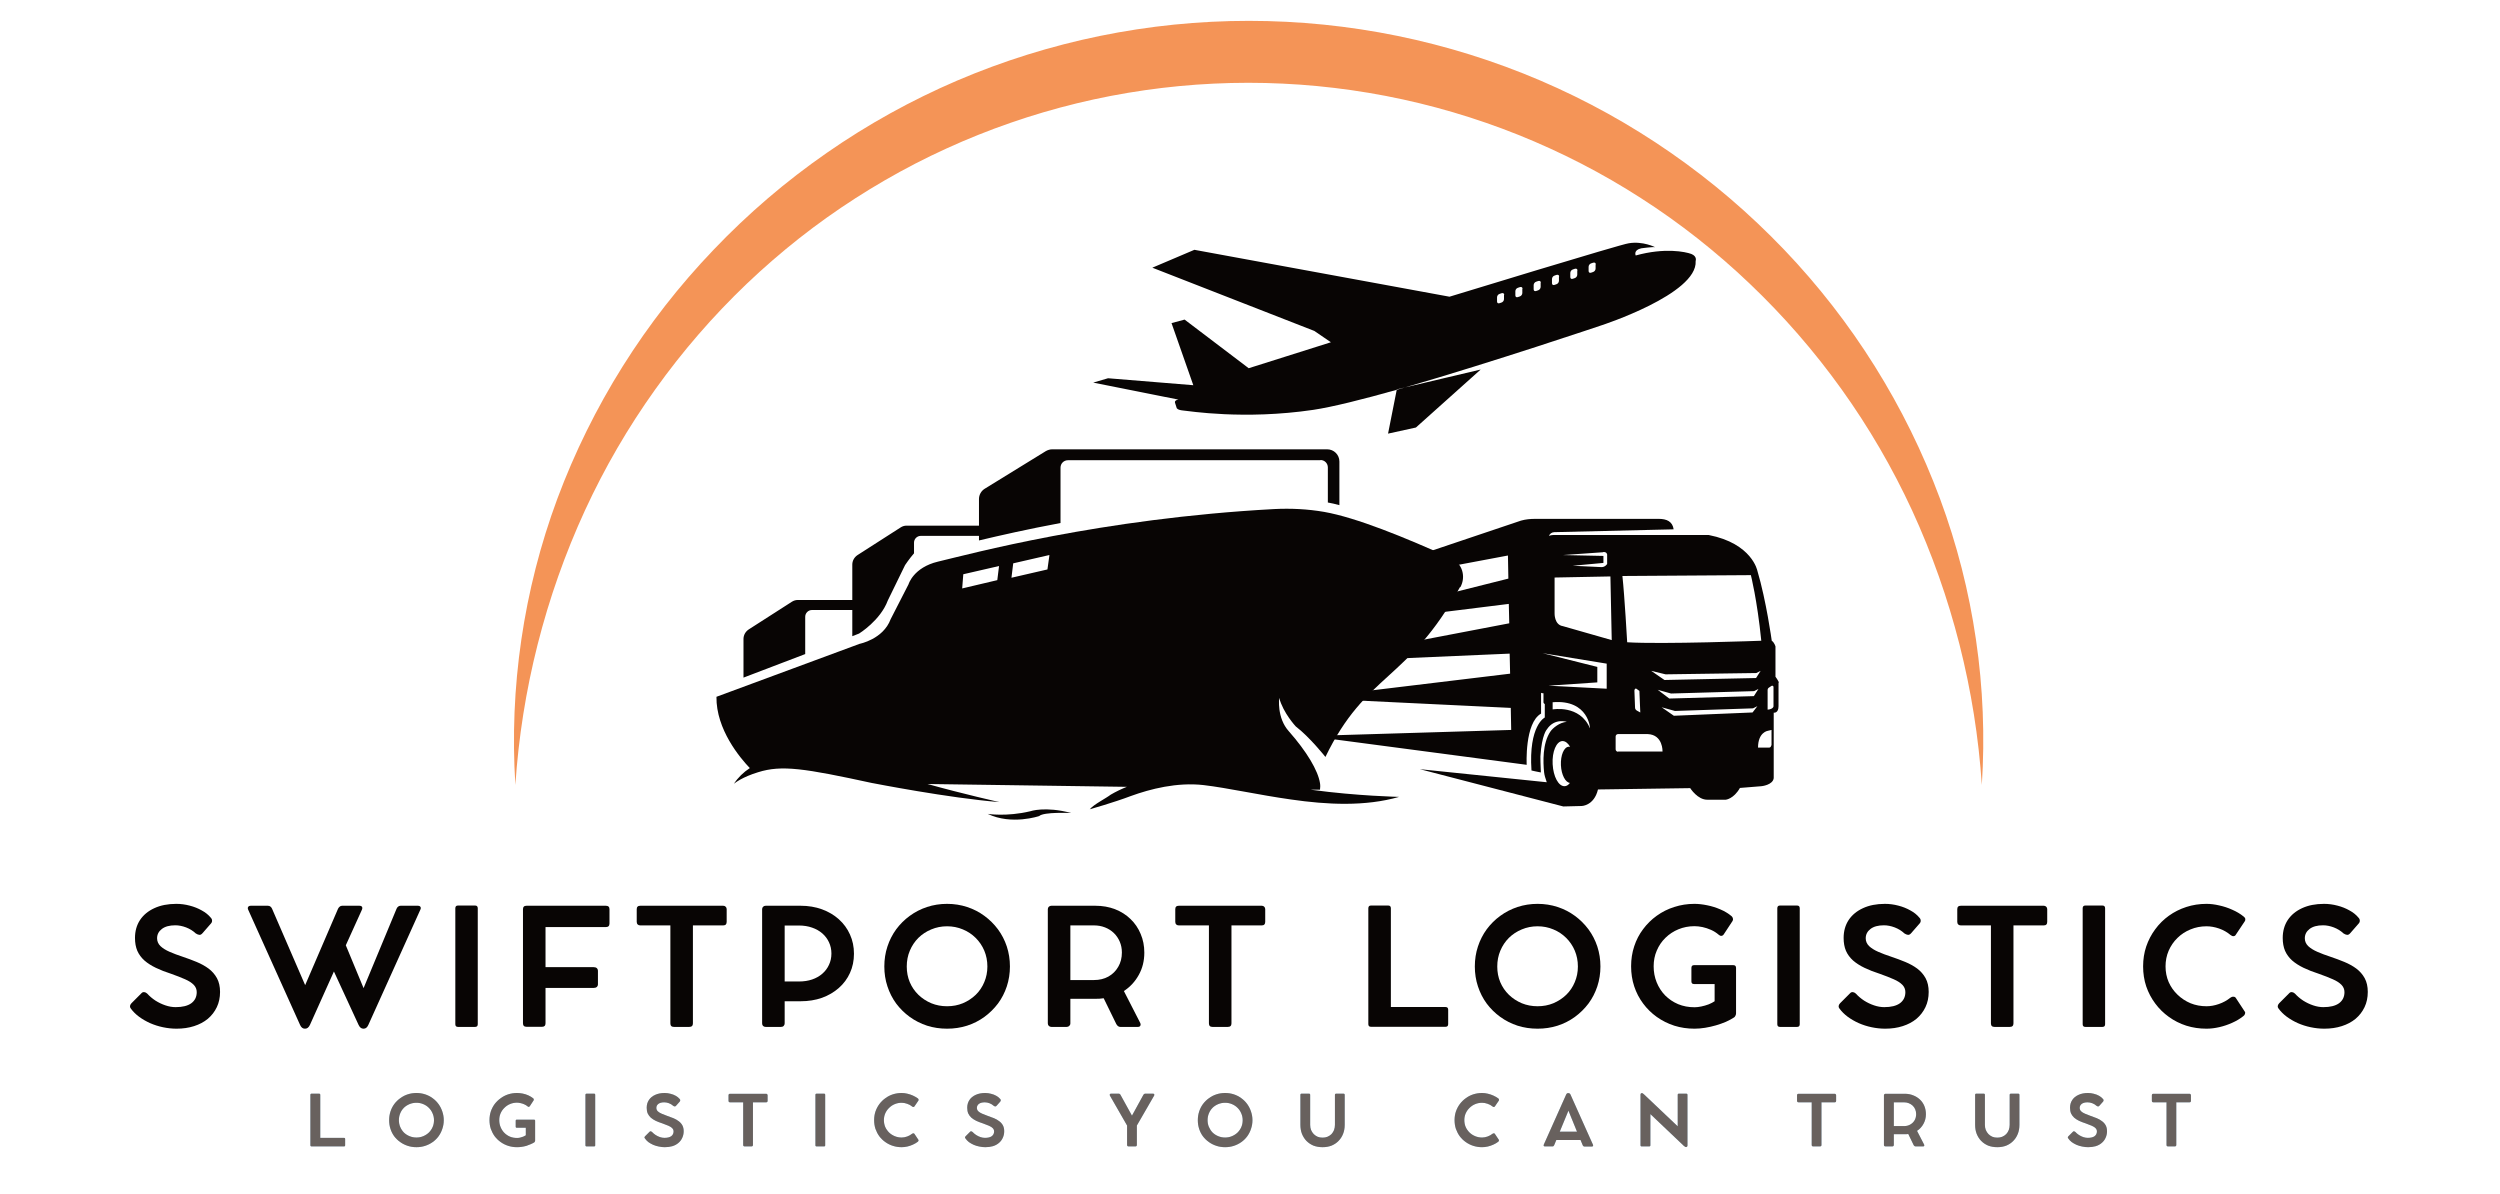 <svg xmlns="http://www.w3.org/2000/svg" xmlns:xlink="http://www.w3.org/1999/xlink" width="469" viewBox="0 0 351.75 168" height="224" preserveAspectRatio="xMidYMid meet"><defs><clipPath id="630ff93160"><path d="M 72 2 L 280 2 L 280 110.98 L 72 110.98 Z M 72 2 "></path></clipPath><clipPath id="4ca3066a5f"><path d="M 104 63 L 250.637 63 L 250.637 114 L 104 114 Z M 104 63 "></path></clipPath><clipPath id="656595b25a"><path d="M 100.746 34 L 239 34 L 239 116 L 100.746 116 Z M 100.746 34 "></path></clipPath></defs><g id="2445386c85"><g clip-rule="nonzero" clip-path="url(#630ff93160)"><path style=" stroke:none;fill-rule:nonzero;fill:#f49457;fill-opacity:1;" d="M 72.512 110.445 C 72.078 103.602 72.359 96.785 73.352 90 C 74.348 83.211 76.035 76.602 78.418 70.172 C 80.852 63.645 83.922 57.43 87.625 51.527 C 91.332 45.625 95.594 40.16 100.414 35.129 C 105.262 30.047 110.57 25.504 116.34 21.5 C 122.109 17.492 128.223 14.105 134.676 11.336 C 137.91 9.953 141.207 8.738 144.562 7.688 C 147.922 6.641 151.32 5.762 154.77 5.055 C 158.215 4.352 161.688 3.82 165.184 3.465 C 168.684 3.113 172.191 2.934 175.711 2.934 C 179.227 2.934 182.734 3.113 186.234 3.465 C 189.734 3.82 193.207 4.352 196.652 5.055 C 200.098 5.762 203.5 6.641 206.855 7.688 C 210.211 8.738 213.508 9.953 216.742 11.336 C 223.199 14.105 229.316 17.492 235.09 21.5 C 240.859 25.504 246.172 30.051 251.027 35.129 C 255.836 40.164 260.086 45.633 263.781 51.531 C 267.473 57.434 270.531 63.645 272.961 70.172 C 275.344 76.602 277.031 83.211 278.02 90 C 279.012 96.785 279.285 103.602 278.844 110.445 C 278.398 103.758 277.348 97.168 275.699 90.672 C 274.047 84.176 271.824 77.883 269.023 71.793 C 266.254 65.809 262.949 60.133 259.109 54.773 C 255.266 49.41 250.957 44.457 246.18 39.91 C 245.008 38.789 243.809 37.699 242.582 36.637 C 241.355 35.574 240.105 34.539 238.832 33.535 C 237.555 32.531 236.258 31.559 234.938 30.617 C 233.613 29.676 232.273 28.766 230.906 27.891 C 229.543 27.012 228.156 26.168 226.754 25.355 C 225.348 24.543 223.926 23.766 222.48 23.02 C 221.039 22.277 219.582 21.566 218.105 20.895 C 216.629 20.219 215.141 19.582 213.633 18.977 C 212.125 18.375 210.605 17.805 209.074 17.277 C 207.539 16.746 205.996 16.25 204.438 15.793 C 202.883 15.336 201.316 14.914 199.738 14.531 C 198.16 14.148 196.578 13.805 194.984 13.496 C 193.391 13.191 191.789 12.922 190.184 12.691 C 188.578 12.461 186.969 12.266 185.352 12.113 C 183.738 11.957 182.121 11.844 180.5 11.766 C 178.879 11.688 177.258 11.648 175.633 11.648 C 174.012 11.648 172.391 11.688 170.77 11.766 C 169.148 11.844 167.531 11.957 165.914 12.113 C 164.301 12.266 162.691 12.461 161.082 12.691 C 159.477 12.922 157.879 13.191 156.285 13.496 C 154.691 13.805 153.105 14.148 151.531 14.531 C 149.953 14.914 148.387 15.336 146.828 15.793 C 145.273 16.25 143.727 16.746 142.195 17.277 C 140.66 17.805 139.141 18.375 137.637 18.977 C 136.129 19.582 134.637 20.219 133.164 20.895 C 131.688 21.566 130.227 22.277 128.785 23.02 C 127.344 23.766 125.922 24.543 124.516 25.355 C 123.109 26.168 121.727 27.012 120.359 27.891 C 118.996 28.766 117.652 29.676 116.332 30.617 C 115.012 31.559 113.711 32.531 112.438 33.535 C 111.164 34.539 109.914 35.574 108.688 36.637 C 107.461 37.699 106.262 38.789 105.086 39.91 C 100.324 44.461 96.027 49.418 92.199 54.781 C 88.367 60.141 85.074 65.812 82.312 71.793 C 79.512 77.883 77.293 84.176 75.645 90.672 C 74 97.168 72.953 103.758 72.512 110.445 Z M 72.512 110.445 "></path></g><g clip-rule="nonzero" clip-path="url(#4ca3066a5f)"><path style=" stroke:none;fill-rule:nonzero;fill:#080504;fill-opacity:1;" d="M 250.297 96.012 C 250.297 96.012 250.113 95.613 249.809 95.215 L 249.809 90.953 C 249.809 90.953 249.656 90.398 249.285 90.152 C 249.285 90.152 248.52 84.539 247.262 80.305 C 247.262 80.305 246.523 76.473 240.422 75.277 L 218.547 75.277 C 218.547 75.277 218.242 75.277 217.934 75.398 C 218.055 75.09 218.363 74.875 218.699 74.875 L 235.48 74.477 C 235.328 73.375 234.5 73.004 233.395 73.004 L 216 73.004 C 215.324 73.004 214.652 73.066 214.008 73.25 L 183.297 83.59 L 212.168 78.16 L 212.227 81.41 L 184.125 88.469 L 212.289 84.969 L 212.352 87.699 L 183.484 93.223 L 212.41 91.965 L 212.473 94.785 L 184.004 98.223 L 212.566 99.602 L 212.625 102.703 L 184.188 103.559 L 214.805 107.609 C 214.805 107.609 214.496 101.719 216.828 100.402 C 216.828 99.695 216.828 98.684 216.828 97.484 C 216.922 97.516 217.043 97.547 217.168 97.547 L 217.168 98.805 C 217.168 98.805 217.168 98.988 217.352 99.051 L 217.352 100.953 C 217.352 100.953 215.051 102.059 215.48 108.406 C 215.48 108.406 216.398 108.621 216.797 108.684 C 216.738 107.734 216.738 106.414 216.738 106.414 C 216.922 103.344 217.656 102.609 217.656 102.609 C 218.73 100.984 220.449 101.566 220.449 101.566 C 219.438 101.629 218.457 102.457 218.148 102.918 C 217.012 104.602 217.105 107.211 217.258 108.684 C 217.289 109.02 217.441 109.543 217.629 110.062 C 217.629 110.062 199.773 108.223 199.773 108.223 L 219.957 113.469 L 222.473 113.406 L 222.535 113.406 C 222.535 113.406 224.285 113.379 224.836 111.078 L 237.812 110.891 C 237.812 110.891 238.855 112.551 240.238 112.52 L 242.812 112.52 C 242.812 112.52 243.918 112.426 244.809 110.863 L 247.844 110.617 C 247.844 110.617 249.441 110.461 249.562 109.48 L 249.562 100.277 C 249.594 100.277 250.238 100.371 250.238 99.359 C 250.238 99.266 250.238 96.043 250.238 96.043 Z M 246.34 80.891 C 246.34 80.891 247.23 84.355 247.812 90.152 C 247.812 90.152 233.762 90.676 228.945 90.367 C 228.945 90.367 228.578 83.836 228.273 81.043 L 246.34 80.922 Z M 247.078 95.398 L 234.191 95.676 L 232.32 94.387 L 234.348 94.879 L 247.109 94.695 L 247.723 94.387 Z M 247.414 96.934 L 246.77 97.945 L 234.867 98.285 L 233.242 97.055 L 235.113 97.578 L 246.801 97.242 Z M 230.789 100.246 L 230.297 99.973 C 230.145 99.879 230.051 99.727 230.051 99.57 L 229.961 97.148 C 229.961 96.996 230.113 96.812 230.234 96.902 L 230.664 97.211 C 230.664 97.27 230.789 100.277 230.789 100.277 Z M 225.574 77.668 C 225.574 77.668 226.031 77.605 226.125 78.004 L 226.125 79.355 C 226.125 79.355 225.816 79.879 225.172 79.785 L 221.277 79.602 L 225.602 79.203 L 225.602 78.219 C 225.602 78.219 219.898 78.098 219.898 78.098 L 225.574 77.699 Z M 220.91 110.125 C 220.695 110.434 220.418 110.617 220.141 110.617 C 219.285 110.648 218.547 109.266 218.457 107.52 C 218.363 105.77 218.977 104.297 219.836 104.266 C 220.234 104.266 220.602 104.543 220.91 105.062 C 220.848 105.062 220.785 105.062 220.727 105.062 C 220.051 105.094 219.559 106.262 219.621 107.672 C 219.684 109.02 220.266 110.125 220.91 110.156 Z M 223.699 102.457 C 222.289 99.113 218.457 99.816 218.457 99.816 L 218.457 98.805 C 223.578 98.375 223.762 102.609 223.699 102.457 Z M 217.871 96.473 L 224.742 96.012 L 224.742 93.836 C 224.742 93.836 217.043 91.902 217.043 91.902 L 226.062 93.375 L 226.062 96.902 C 226.062 96.902 217.84 96.473 217.84 96.473 Z M 219.898 88.098 C 218.672 87.914 218.73 86.289 218.73 86.289 L 218.73 81.258 C 218.73 81.258 226.586 81.105 226.586 81.105 L 226.77 90.062 Z M 227.66 105.77 C 227.473 105.77 227.32 105.617 227.32 105.43 L 227.32 103.621 C 227.32 103.438 227.473 103.285 227.66 103.285 L 231.832 103.285 C 234.008 103.375 233.918 105.738 233.918 105.738 L 227.66 105.738 Z M 246.555 100.246 L 235.512 100.707 L 233.793 99.512 L 235.664 100.031 L 246.648 99.664 L 247.262 99.359 L 246.586 100.246 Z M 249.195 104.91 C 249.195 105.062 249.07 105.188 248.918 105.188 L 247.355 105.188 C 247.355 103.008 248.734 102.824 248.734 102.824 L 249.254 102.703 L 249.254 104.879 Z M 249.531 99.387 C 249.531 99.387 249.5 99.785 248.703 99.848 L 248.703 97.086 C 248.703 96.965 248.766 96.812 248.887 96.75 L 249.254 96.504 C 249.379 96.441 249.531 96.504 249.531 96.656 Z M 185.812 64.754 L 150.258 64.754 C 149.676 64.754 149.215 65.215 149.215 65.797 L 149.215 73.59 C 144.613 74.445 140.719 75.336 137.742 76.043 L 137.742 75.398 L 129.551 75.398 C 129.031 75.398 128.602 75.828 128.602 76.348 L 128.602 77.852 C 127.957 78.59 127.344 79.508 127.344 79.508 L 124.918 84.48 C 123.875 87.301 120.871 89.141 120.871 89.141 L 119.918 89.512 L 119.918 85.828 L 114.242 85.828 C 113.723 85.828 113.293 86.258 113.293 86.781 L 113.293 92.027 L 104.609 95.34 L 104.609 89.91 C 104.609 89.355 104.887 88.867 105.348 88.559 L 111.422 84.664 C 111.668 84.508 111.941 84.418 112.25 84.418 L 119.918 84.418 L 119.918 79.449 C 119.918 78.895 120.195 78.406 120.656 78.098 L 126.73 74.203 C 126.973 74.047 127.25 73.957 127.559 73.957 L 137.742 73.957 L 137.742 70.215 C 137.742 69.629 138.051 69.078 138.539 68.773 L 147.16 63.465 C 147.438 63.312 147.742 63.219 148.051 63.219 L 186.734 63.219 C 187.684 63.219 188.453 63.984 188.453 64.938 L 188.453 71.074 C 187.898 70.918 187.348 70.797 186.828 70.703 L 186.828 65.766 C 186.828 65.184 186.367 64.723 185.785 64.723 Z M 185.812 64.754 "></path></g><g clip-rule="nonzero" clip-path="url(#656595b25a)"><path style=" stroke:none;fill-rule:nonzero;fill:#080504;fill-opacity:1;" d="M 150.688 114.391 C 150.688 114.391 146.855 114.207 146.211 114.82 C 146.211 114.82 142.344 116.137 138.969 114.512 C 138.969 114.512 141.609 114.941 144.953 114.145 C 144.953 114.145 147.039 113.406 150.719 114.391 Z M 205.418 82.609 C 198.117 95.891 192.195 94.664 186.488 106.504 C 186.488 106.504 184.281 103.715 182.316 102.211 C 182.316 102.211 180.539 100.309 179.984 98.191 C 179.984 98.191 179.617 100.984 181.336 102.887 C 183.852 105.738 185.445 108.406 185.723 110.188 C 185.785 110.523 185.754 110.832 185.723 111.105 L 184.25 111.105 C 184.371 111.105 184.496 111.105 184.617 111.137 C 190.938 111.996 196.859 112.121 196.859 112.121 C 192.074 113.5 186.703 113.223 181.641 112.488 C 177.07 111.844 172.746 110.863 169.34 110.461 C 165.598 110.035 161.824 111.016 159.125 111.996 C 156.699 112.918 153.328 113.867 153.328 113.867 C 153.91 113.164 155.598 112.336 156.273 111.812 C 157.008 111.383 157.773 111.016 158.543 110.707 L 130.504 110.309 C 135.535 111.719 140.625 112.855 140.625 112.855 C 133.602 112.305 122.801 110.188 122.801 110.188 L 122.773 110.188 C 113.168 108.102 109.98 107.609 106.664 108.652 C 104.457 109.328 103.445 110.125 103.262 110.277 C 103.844 109.391 104.609 108.652 105.5 108.07 C 104.148 106.66 100.746 102.641 100.805 98.039 L 120.961 90.582 C 120.961 90.582 124.273 89.938 125.316 87.117 L 127.832 82.207 C 127.832 82.207 128.508 79.848 131.977 79.02 C 136.422 77.977 154.828 72.945 179.281 71.625 C 181.641 71.504 184.004 71.625 186.305 72.023 C 190.816 72.82 197.625 75.582 204.25 78.59 C 205.754 79.293 206.277 81.137 205.48 82.609 Z M 140.594 79.633 L 135.535 80.797 L 135.379 82.793 L 140.32 81.625 L 140.566 79.633 Z M 147.621 78.098 L 142.559 79.262 L 142.312 81.289 L 147.375 80.121 L 147.652 78.129 Z M 238.578 36.746 C 238.855 41.375 225.359 45.762 225.359 45.762 C 225.359 45.762 210.109 50.918 197.688 54.508 L 196.52 54.781 L 196.52 54.844 C 191.734 56.195 187.441 57.27 184.77 57.668 C 175.016 59.109 167.223 57.82 166.457 57.758 C 165.691 57.695 165.566 57.422 165.566 57.422 L 165.32 56.652 C 165.23 56.285 165.812 56.227 165.812 56.227 L 153.816 53.832 L 155.902 53.219 L 167.898 54.199 L 164.832 45.457 L 166.672 44.965 L 175.691 51.809 L 187.258 48.156 L 184.926 46.562 L 162.133 37.664 L 168.051 35.148 L 203.945 41.746 C 203.945 41.746 228.305 34.289 229.16 34.23 C 231.156 33.891 232.875 34.781 232.875 34.781 C 232.504 34.719 230.941 34.934 230.941 34.934 C 229.773 35.18 230.145 35.945 230.145 35.945 C 234.254 34.812 237.137 35.426 237.965 35.73 C 238.824 36.07 238.578 36.715 238.578 36.715 Z M 211.645 41.5 C 211.645 41.285 211.492 41.191 211.277 41.254 L 211 41.348 C 210.785 41.406 210.633 41.621 210.633 41.836 L 210.633 42.418 C 210.633 42.633 210.785 42.727 210.969 42.664 L 211.246 42.574 C 211.461 42.512 211.613 42.297 211.613 42.082 L 211.613 41.5 Z M 214.223 40.641 C 214.223 40.426 214.066 40.332 213.855 40.395 L 213.578 40.488 C 213.363 40.547 213.211 40.762 213.211 40.977 L 213.211 41.562 C 213.211 41.777 213.363 41.867 213.547 41.805 L 213.824 41.715 C 214.039 41.652 214.191 41.438 214.191 41.223 L 214.191 40.641 Z M 216.797 39.781 C 216.797 39.566 216.645 39.477 216.43 39.535 L 216.156 39.629 C 215.941 39.688 215.785 39.902 215.785 40.117 L 215.785 40.703 C 215.785 40.918 215.941 41.008 216.125 40.945 L 216.398 40.855 C 216.613 40.793 216.77 40.578 216.77 40.363 L 216.77 39.781 Z M 219.375 38.922 C 219.375 38.707 219.223 38.617 219.008 38.676 L 218.73 38.77 C 218.516 38.832 218.363 39.047 218.363 39.262 L 218.363 39.844 C 218.363 40.059 218.516 40.148 218.699 40.09 L 218.977 39.996 C 219.191 39.934 219.344 39.719 219.344 39.504 L 219.344 38.922 Z M 221.953 38.062 C 221.953 37.848 221.801 37.758 221.586 37.816 L 221.309 37.91 C 221.094 37.973 220.941 38.188 220.941 38.402 L 220.941 38.984 C 220.941 39.199 221.094 39.289 221.277 39.23 L 221.555 39.137 C 221.77 39.074 221.922 38.859 221.922 38.645 L 221.922 38.062 Z M 224.531 37.203 C 224.531 36.988 224.375 36.898 224.16 36.961 L 223.887 37.051 C 223.672 37.113 223.516 37.328 223.516 37.543 L 223.516 38.125 C 223.516 38.34 223.672 38.43 223.855 38.371 L 224.129 38.277 C 224.344 38.219 224.5 38.004 224.5 37.789 L 224.5 37.203 Z M 195.293 61.012 L 199.219 60.152 L 208.332 51.992 L 197.688 54.508 C 197.289 54.629 196.891 54.723 196.52 54.844 L 195.293 61.043 Z M 195.293 61.012 "></path></g><g style="fill:#080504;fill-opacity:1;"><g transform="translate(17.149, 144.47)"><path style="stroke:none" d="M 7.688 0.266 C 7.051 0.266 6.414 0.195 5.781 0.062 C 5.145 -0.07 4.539 -0.266 3.969 -0.516 C 3.395 -0.773 2.875 -1.078 2.406 -1.422 C 1.938 -1.773 1.551 -2.16 1.25 -2.578 C 1.164 -2.68 1.129 -2.797 1.141 -2.922 C 1.16 -3.055 1.227 -3.188 1.344 -3.312 L 2.797 -4.766 C 2.898 -4.859 3.02 -4.895 3.156 -4.875 C 3.289 -4.863 3.426 -4.797 3.562 -4.672 C 3.895 -4.305 4.281 -3.977 4.719 -3.688 C 5.164 -3.406 5.633 -3.18 6.125 -3.016 C 6.613 -2.848 7.094 -2.766 7.562 -2.766 C 8.52 -2.766 9.254 -2.945 9.766 -3.312 C 10.273 -3.688 10.531 -4.207 10.531 -4.875 C 10.531 -5.27 10.391 -5.613 10.109 -5.906 C 9.828 -6.195 9.422 -6.457 8.891 -6.688 C 8.359 -6.926 7.707 -7.18 6.938 -7.453 C 6.133 -7.711 5.414 -7.992 4.781 -8.297 C 4.156 -8.598 3.617 -8.941 3.172 -9.328 C 2.734 -9.723 2.398 -10.176 2.172 -10.688 C 1.953 -11.207 1.844 -11.812 1.844 -12.5 C 1.844 -13.457 2.078 -14.297 2.547 -15.016 C 3.023 -15.734 3.695 -16.289 4.562 -16.688 C 5.438 -17.094 6.469 -17.297 7.656 -17.297 C 8.301 -17.297 8.93 -17.211 9.547 -17.047 C 10.16 -16.891 10.723 -16.664 11.234 -16.375 C 11.754 -16.094 12.176 -15.754 12.5 -15.359 C 12.625 -15.234 12.688 -15.094 12.688 -14.938 C 12.695 -14.789 12.645 -14.656 12.531 -14.531 L 11.359 -13.188 C 11.203 -13 11.047 -12.914 10.891 -12.938 C 10.734 -12.957 10.566 -13.023 10.391 -13.141 C 10.004 -13.504 9.551 -13.785 9.031 -13.984 C 8.508 -14.18 8.004 -14.281 7.516 -14.281 C 6.703 -14.281 6.07 -14.109 5.625 -13.766 C 5.176 -13.422 4.953 -12.984 4.953 -12.453 C 4.953 -12.035 5.109 -11.672 5.422 -11.359 C 5.742 -11.055 6.176 -10.785 6.719 -10.547 C 7.27 -10.305 7.879 -10.078 8.547 -9.859 C 9.234 -9.629 9.891 -9.383 10.516 -9.125 C 11.148 -8.863 11.711 -8.551 12.203 -8.188 C 12.691 -7.82 13.082 -7.375 13.375 -6.844 C 13.664 -6.312 13.812 -5.664 13.812 -4.906 C 13.812 -4.113 13.66 -3.398 13.359 -2.766 C 13.055 -2.129 12.633 -1.582 12.094 -1.125 C 11.551 -0.676 10.906 -0.332 10.156 -0.094 C 9.414 0.145 8.594 0.266 7.688 0.266 Z M 7.688 0.266 "></path></g></g><g style="fill:#080504;fill-opacity:1;"><g transform="translate(34.327, 144.47)"><path style="stroke:none" d="M 24.453 -17.031 C 24.641 -17.031 24.766 -16.977 24.828 -16.875 C 24.898 -16.77 24.895 -16.633 24.812 -16.469 L 17.5 -0.266 C 17.344 0.086 17.125 0.266 16.844 0.266 L 16.797 0.266 C 16.516 0.266 16.289 0.086 16.125 -0.266 L 12.656 -7.781 L 9.281 -0.266 C 9.113 0.086 8.891 0.266 8.609 0.266 L 8.562 0.266 C 8.27 0.266 8.047 0.086 7.891 -0.266 L 0.594 -16.469 C 0.52 -16.633 0.52 -16.77 0.594 -16.875 C 0.664 -16.977 0.789 -17.031 0.969 -17.031 L 3.359 -17.031 C 3.516 -17.031 3.641 -16.988 3.734 -16.906 C 3.828 -16.832 3.898 -16.734 3.953 -16.609 L 8.609 -5.859 L 13.234 -16.609 C 13.297 -16.734 13.375 -16.832 13.469 -16.906 C 13.562 -16.988 13.676 -17.031 13.812 -17.031 L 16.234 -17.031 C 16.422 -17.031 16.547 -16.977 16.609 -16.875 C 16.672 -16.77 16.664 -16.633 16.594 -16.469 L 14.328 -11.469 L 16.828 -5.438 L 21.469 -16.609 C 21.52 -16.734 21.594 -16.832 21.688 -16.906 C 21.789 -16.988 21.906 -17.031 22.031 -17.031 Z M 24.453 -17.031 "></path></g></g><g style="fill:#080504;fill-opacity:1;"><g transform="translate(62.033, 144.47)"><path style="stroke:none" d="M 5.188 -16.672 L 5.188 -0.359 C 5.188 -0.109 5.062 0.016 4.812 0.016 L 2.406 0.016 C 2.156 0.016 2.031 -0.109 2.031 -0.359 L 2.031 -16.672 C 2.031 -16.93 2.156 -17.062 2.406 -17.062 L 4.812 -17.062 C 5.062 -17.062 5.188 -16.93 5.188 -16.672 Z M 5.188 -16.672 "></path></g></g><g style="fill:#080504;fill-opacity:1;"><g transform="translate(71.552, 144.47)"><path style="stroke:none" d="M 13.688 -17.031 C 14.031 -17.031 14.203 -16.867 14.203 -16.547 L 14.203 -14.531 C 14.203 -14.195 14.031 -14.031 13.688 -14.031 L 5.203 -14.031 L 5.203 -8.391 L 11.984 -8.391 C 12.172 -8.391 12.316 -8.344 12.422 -8.25 C 12.523 -8.156 12.578 -8.02 12.578 -7.844 L 12.578 -5.984 C 12.578 -5.828 12.523 -5.703 12.422 -5.609 C 12.316 -5.516 12.172 -5.469 11.984 -5.469 L 5.203 -5.469 L 5.203 -0.5 C 5.203 -0.164 5.039 0 4.719 0 L 2.531 0 C 2.195 0 2.031 -0.164 2.031 -0.5 L 2.031 -16.547 C 2.031 -16.867 2.195 -17.031 2.531 -17.031 Z M 13.688 -17.031 "></path></g></g><g style="fill:#080504;fill-opacity:1;"><g transform="translate(88.931, 144.47)"><path style="stroke:none" d="M 0.656 -14.766 L 0.656 -16.547 C 0.656 -16.867 0.82 -17.031 1.156 -17.031 L 12.828 -17.031 C 12.973 -17.031 13.086 -16.984 13.172 -16.891 C 13.266 -16.805 13.312 -16.691 13.312 -16.547 L 13.312 -14.766 C 13.312 -14.43 13.148 -14.266 12.828 -14.266 L 8.562 -14.266 L 8.562 -0.484 C 8.562 -0.148 8.391 0.016 8.047 0.016 L 5.891 0.016 C 5.555 0.016 5.391 -0.148 5.391 -0.484 L 5.391 -14.266 L 1.156 -14.266 C 1.008 -14.266 0.891 -14.305 0.797 -14.391 C 0.703 -14.484 0.656 -14.609 0.656 -14.766 Z M 0.656 -14.766 "></path></g></g><g style="fill:#080504;fill-opacity:1;"><g transform="translate(105.2, 144.47)"><path style="stroke:none" d="M 7.453 -17.031 C 8.535 -17.031 9.535 -16.863 10.453 -16.531 C 11.367 -16.195 12.16 -15.727 12.828 -15.125 C 13.504 -14.52 14.023 -13.805 14.391 -12.984 C 14.766 -12.16 14.953 -11.258 14.953 -10.281 C 14.953 -9.301 14.766 -8.398 14.391 -7.578 C 14.023 -6.766 13.504 -6.062 12.828 -5.469 C 12.16 -4.875 11.367 -4.41 10.453 -4.078 C 9.535 -3.754 8.535 -3.594 7.453 -3.594 L 5.203 -3.594 L 5.203 -0.484 C 5.203 -0.336 5.156 -0.219 5.062 -0.125 C 4.977 -0.031 4.852 0.016 4.688 0.016 L 2.531 0.016 C 2.375 0.016 2.25 -0.031 2.156 -0.125 C 2.07 -0.219 2.031 -0.336 2.031 -0.484 L 2.031 -16.547 C 2.031 -16.691 2.078 -16.805 2.172 -16.891 C 2.266 -16.984 2.383 -17.031 2.531 -17.031 L 3.688 -17.031 C 3.914 -17.031 4.125 -17.031 4.312 -17.031 C 4.5 -17.031 4.645 -17.031 4.75 -17.031 Z M 7.234 -6.375 C 7.898 -6.375 8.508 -6.469 9.062 -6.656 C 9.613 -6.844 10.094 -7.113 10.5 -7.469 C 10.906 -7.82 11.219 -8.238 11.438 -8.719 C 11.664 -9.195 11.781 -9.727 11.781 -10.312 C 11.781 -10.883 11.664 -11.41 11.438 -11.891 C 11.219 -12.367 10.906 -12.785 10.5 -13.141 C 10.094 -13.492 9.613 -13.766 9.062 -13.953 C 8.508 -14.148 7.898 -14.25 7.234 -14.25 L 5.203 -14.25 L 5.203 -6.375 Z M 7.234 -6.375 "></path></g></g><g style="fill:#080504;fill-opacity:1;"><g transform="translate(123.409, 144.47)"><path style="stroke:none" d="M 1.016 -8.484 C 1.016 -9.473 1.16 -10.41 1.453 -11.297 C 1.742 -12.18 2.156 -12.988 2.688 -13.719 C 3.227 -14.445 3.863 -15.078 4.594 -15.609 C 5.332 -16.148 6.145 -16.566 7.031 -16.859 C 7.914 -17.148 8.852 -17.297 9.844 -17.297 C 10.832 -17.297 11.77 -17.148 12.656 -16.859 C 13.551 -16.566 14.363 -16.148 15.094 -15.609 C 15.82 -15.078 16.457 -14.445 17 -13.719 C 17.539 -12.988 17.957 -12.18 18.25 -11.297 C 18.539 -10.41 18.688 -9.473 18.688 -8.484 C 18.688 -7.504 18.539 -6.57 18.25 -5.688 C 17.957 -4.801 17.539 -3.992 17 -3.266 C 16.457 -2.547 15.82 -1.922 15.094 -1.391 C 14.363 -0.859 13.551 -0.445 12.656 -0.156 C 11.77 0.125 10.832 0.266 9.844 0.266 C 8.852 0.266 7.914 0.125 7.031 -0.156 C 6.145 -0.445 5.332 -0.859 4.594 -1.391 C 3.863 -1.922 3.227 -2.547 2.688 -3.266 C 2.156 -3.992 1.742 -4.801 1.453 -5.688 C 1.16 -6.57 1.016 -7.504 1.016 -8.484 Z M 4.172 -8.484 C 4.172 -7.691 4.312 -6.957 4.594 -6.281 C 4.883 -5.602 5.289 -5.008 5.812 -4.5 C 6.332 -4 6.938 -3.602 7.625 -3.312 C 8.312 -3.031 9.051 -2.891 9.844 -2.891 C 10.645 -2.891 11.383 -3.031 12.062 -3.312 C 12.75 -3.602 13.352 -4 13.875 -4.5 C 14.395 -5.008 14.797 -5.602 15.078 -6.281 C 15.367 -6.957 15.516 -7.691 15.516 -8.484 C 15.516 -9.285 15.367 -10.031 15.078 -10.719 C 14.785 -11.406 14.379 -12.004 13.859 -12.516 C 13.348 -13.023 12.75 -13.422 12.062 -13.703 C 11.375 -13.992 10.633 -14.141 9.844 -14.141 C 9.051 -14.141 8.312 -13.992 7.625 -13.703 C 6.938 -13.422 6.332 -13.023 5.812 -12.516 C 5.301 -12.004 4.898 -11.406 4.609 -10.719 C 4.316 -10.031 4.172 -9.285 4.172 -8.484 Z M 4.172 -8.484 "></path></g></g><g style="fill:#080504;fill-opacity:1;"><g transform="translate(145.397, 144.47)"><path style="stroke:none" d="M 12.734 -5.031 L 15.016 -0.578 C 15.098 -0.41 15.109 -0.27 15.047 -0.156 C 14.992 -0.039 14.875 0.016 14.688 0.016 L 12.219 0.016 C 12.113 0.016 12.008 -0.02 11.906 -0.094 C 11.801 -0.176 11.719 -0.281 11.656 -0.406 L 9.891 -4.016 C 9.703 -3.984 9.508 -3.961 9.312 -3.953 C 9.125 -3.941 8.926 -3.938 8.719 -3.938 L 5.203 -3.938 L 5.203 -0.484 C 5.203 -0.336 5.148 -0.219 5.047 -0.125 C 4.953 -0.031 4.832 0.016 4.688 0.016 L 2.531 0.016 C 2.395 0.016 2.273 -0.031 2.172 -0.125 C 2.078 -0.219 2.031 -0.336 2.031 -0.484 L 2.031 -16.547 C 2.031 -16.691 2.078 -16.805 2.172 -16.891 C 2.273 -16.984 2.395 -17.031 2.531 -17.031 L 3.094 -17.031 C 3.426 -17.031 3.75 -17.031 4.062 -17.031 C 4.383 -17.031 4.613 -17.031 4.75 -17.031 L 8.719 -17.031 C 9.727 -17.031 10.648 -16.867 11.484 -16.547 C 12.316 -16.223 13.039 -15.766 13.656 -15.172 C 14.281 -14.578 14.758 -13.875 15.094 -13.062 C 15.438 -12.258 15.609 -11.383 15.609 -10.438 C 15.609 -9.27 15.348 -8.223 14.828 -7.297 C 14.316 -6.367 13.617 -5.613 12.734 -5.031 Z M 8.531 -6.578 C 9.289 -6.578 9.961 -6.738 10.547 -7.062 C 11.141 -7.395 11.602 -7.852 11.938 -8.438 C 12.281 -9.02 12.453 -9.691 12.453 -10.453 C 12.453 -11.004 12.352 -11.508 12.156 -11.969 C 11.957 -12.438 11.68 -12.844 11.328 -13.188 C 10.973 -13.531 10.555 -13.797 10.078 -13.984 C 9.598 -14.172 9.082 -14.266 8.531 -14.266 L 5.203 -14.266 L 5.203 -6.578 Z M 8.531 -6.578 "></path></g></g><g style="fill:#080504;fill-opacity:1;"><g transform="translate(164.705, 144.47)"><path style="stroke:none" d="M 0.656 -14.766 L 0.656 -16.547 C 0.656 -16.867 0.82 -17.031 1.156 -17.031 L 12.828 -17.031 C 12.973 -17.031 13.086 -16.984 13.172 -16.891 C 13.266 -16.805 13.312 -16.691 13.312 -16.547 L 13.312 -14.766 C 13.312 -14.43 13.148 -14.266 12.828 -14.266 L 8.562 -14.266 L 8.562 -0.484 C 8.562 -0.148 8.391 0.016 8.047 0.016 L 5.891 0.016 C 5.555 0.016 5.391 -0.148 5.391 -0.484 L 5.391 -14.266 L 1.156 -14.266 C 1.008 -14.266 0.891 -14.305 0.797 -14.391 C 0.703 -14.484 0.656 -14.609 0.656 -14.766 Z M 0.656 -14.766 "></path></g></g><g style="fill:#080504;fill-opacity:1;"><g transform="translate(180.974, 144.47)"><path style="stroke:none" d=""></path></g></g><g style="fill:#080504;fill-opacity:1;"><g transform="translate(190.493, 144.47)"><path style="stroke:none" d="M 12.891 -2.781 C 13.141 -2.781 13.266 -2.656 13.266 -2.406 L 13.266 -0.375 C 13.266 -0.125 13.141 0 12.891 0 L 2.406 0 C 2.156 0 2.031 -0.125 2.031 -0.375 L 2.031 -16.672 C 2.031 -16.93 2.156 -17.062 2.406 -17.062 L 4.828 -17.062 C 5.078 -17.062 5.203 -16.93 5.203 -16.672 L 5.203 -2.781 Z M 12.891 -2.781 "></path></g></g><g style="fill:#080504;fill-opacity:1;"><g transform="translate(206.493, 144.47)"><path style="stroke:none" d="M 1.016 -8.484 C 1.016 -9.473 1.16 -10.41 1.453 -11.297 C 1.742 -12.18 2.156 -12.988 2.688 -13.719 C 3.227 -14.445 3.863 -15.078 4.594 -15.609 C 5.332 -16.148 6.145 -16.566 7.031 -16.859 C 7.914 -17.148 8.852 -17.297 9.844 -17.297 C 10.832 -17.297 11.77 -17.148 12.656 -16.859 C 13.551 -16.566 14.363 -16.148 15.094 -15.609 C 15.82 -15.078 16.457 -14.445 17 -13.719 C 17.539 -12.988 17.957 -12.18 18.25 -11.297 C 18.539 -10.41 18.688 -9.473 18.688 -8.484 C 18.688 -7.504 18.539 -6.57 18.25 -5.688 C 17.957 -4.801 17.539 -3.992 17 -3.266 C 16.457 -2.547 15.82 -1.922 15.094 -1.391 C 14.363 -0.859 13.551 -0.445 12.656 -0.156 C 11.77 0.125 10.832 0.266 9.844 0.266 C 8.852 0.266 7.914 0.125 7.031 -0.156 C 6.145 -0.445 5.332 -0.859 4.594 -1.391 C 3.863 -1.922 3.227 -2.547 2.688 -3.266 C 2.156 -3.992 1.742 -4.801 1.453 -5.688 C 1.16 -6.57 1.016 -7.504 1.016 -8.484 Z M 4.172 -8.484 C 4.172 -7.691 4.312 -6.957 4.594 -6.281 C 4.883 -5.602 5.289 -5.008 5.812 -4.5 C 6.332 -4 6.938 -3.602 7.625 -3.312 C 8.312 -3.031 9.051 -2.891 9.844 -2.891 C 10.645 -2.891 11.383 -3.031 12.062 -3.312 C 12.75 -3.602 13.352 -4 13.875 -4.5 C 14.395 -5.008 14.797 -5.602 15.078 -6.281 C 15.367 -6.957 15.516 -7.691 15.516 -8.484 C 15.516 -9.285 15.367 -10.031 15.078 -10.719 C 14.785 -11.406 14.379 -12.004 13.859 -12.516 C 13.348 -13.023 12.75 -13.422 12.062 -13.703 C 11.375 -13.992 10.633 -14.141 9.844 -14.141 C 9.051 -14.141 8.312 -13.992 7.625 -13.703 C 6.938 -13.422 6.332 -13.023 5.812 -12.516 C 5.301 -12.004 4.898 -11.406 4.609 -10.719 C 4.316 -10.031 4.172 -9.285 4.172 -8.484 Z M 4.172 -8.484 "></path></g></g><g style="fill:#080504;fill-opacity:1;"><g transform="translate(228.481, 144.47)"><path style="stroke:none" d="M 15.406 -8.672 C 15.656 -8.672 15.781 -8.539 15.781 -8.281 L 15.781 -1.891 C 15.781 -1.785 15.754 -1.68 15.703 -1.578 C 15.66 -1.473 15.598 -1.391 15.516 -1.328 C 15.18 -1.109 14.797 -0.898 14.359 -0.703 C 13.922 -0.516 13.453 -0.348 12.953 -0.203 C 12.453 -0.055 11.941 0.055 11.422 0.141 C 10.91 0.223 10.414 0.266 9.938 0.266 C 8.938 0.266 7.988 0.125 7.094 -0.156 C 6.195 -0.445 5.375 -0.859 4.625 -1.391 C 3.883 -1.922 3.242 -2.551 2.703 -3.281 C 2.16 -4.008 1.742 -4.812 1.453 -5.688 C 1.16 -6.57 1.016 -7.516 1.016 -8.516 C 1.016 -9.504 1.16 -10.441 1.453 -11.328 C 1.742 -12.211 2.16 -13.016 2.703 -13.734 C 3.242 -14.461 3.883 -15.094 4.625 -15.625 C 5.375 -16.164 6.195 -16.578 7.094 -16.859 C 7.988 -17.148 8.93 -17.297 9.922 -17.297 C 10.492 -17.297 11.098 -17.227 11.734 -17.094 C 12.367 -16.969 12.984 -16.773 13.578 -16.516 C 14.172 -16.266 14.695 -15.945 15.156 -15.562 C 15.258 -15.469 15.32 -15.352 15.344 -15.219 C 15.375 -15.094 15.352 -14.977 15.281 -14.875 L 14.047 -13 C 13.961 -12.875 13.852 -12.805 13.719 -12.797 C 13.594 -12.785 13.473 -12.832 13.359 -12.938 C 13.023 -13.227 12.656 -13.461 12.25 -13.641 C 11.852 -13.816 11.457 -13.945 11.062 -14.031 C 10.664 -14.113 10.289 -14.156 9.938 -14.156 C 9.125 -14.156 8.367 -14.008 7.672 -13.719 C 6.984 -13.438 6.375 -13.035 5.844 -12.516 C 5.32 -12.004 4.914 -11.406 4.625 -10.719 C 4.332 -10.039 4.188 -9.305 4.188 -8.516 C 4.188 -7.711 4.328 -6.961 4.609 -6.266 C 4.891 -5.566 5.285 -4.953 5.797 -4.422 C 6.316 -3.898 6.926 -3.488 7.625 -3.188 C 8.332 -2.895 9.102 -2.75 9.938 -2.75 C 10.227 -2.75 10.547 -2.785 10.891 -2.859 C 11.242 -2.93 11.586 -3.031 11.922 -3.156 C 12.254 -3.289 12.535 -3.438 12.766 -3.594 L 12.766 -6.016 L 9.859 -6.016 C 9.617 -6.016 9.5 -6.141 9.5 -6.391 L 9.5 -8.281 C 9.5 -8.539 9.617 -8.672 9.859 -8.672 Z M 15.406 -8.672 "></path></g></g><g style="fill:#080504;fill-opacity:1;"><g transform="translate(248.036, 144.47)"><path style="stroke:none" d="M 5.188 -16.672 L 5.188 -0.359 C 5.188 -0.109 5.062 0.016 4.812 0.016 L 2.406 0.016 C 2.156 0.016 2.031 -0.109 2.031 -0.359 L 2.031 -16.672 C 2.031 -16.93 2.156 -17.062 2.406 -17.062 L 4.812 -17.062 C 5.062 -17.062 5.188 -16.93 5.188 -16.672 Z M 5.188 -16.672 "></path></g></g><g style="fill:#080504;fill-opacity:1;"><g transform="translate(257.554, 144.47)"><path style="stroke:none" d="M 7.688 0.266 C 7.051 0.266 6.414 0.195 5.781 0.062 C 5.145 -0.07 4.539 -0.266 3.969 -0.516 C 3.395 -0.773 2.875 -1.078 2.406 -1.422 C 1.938 -1.773 1.551 -2.16 1.25 -2.578 C 1.164 -2.68 1.129 -2.797 1.141 -2.922 C 1.16 -3.055 1.227 -3.188 1.344 -3.312 L 2.797 -4.766 C 2.898 -4.859 3.02 -4.895 3.156 -4.875 C 3.289 -4.863 3.426 -4.797 3.562 -4.672 C 3.895 -4.305 4.281 -3.977 4.719 -3.688 C 5.164 -3.406 5.633 -3.18 6.125 -3.016 C 6.613 -2.848 7.094 -2.766 7.562 -2.766 C 8.52 -2.766 9.254 -2.945 9.766 -3.312 C 10.273 -3.688 10.531 -4.207 10.531 -4.875 C 10.531 -5.27 10.391 -5.613 10.109 -5.906 C 9.828 -6.195 9.422 -6.457 8.891 -6.688 C 8.359 -6.926 7.707 -7.18 6.938 -7.453 C 6.133 -7.711 5.414 -7.992 4.781 -8.297 C 4.156 -8.598 3.617 -8.941 3.172 -9.328 C 2.734 -9.723 2.398 -10.176 2.172 -10.688 C 1.953 -11.207 1.844 -11.812 1.844 -12.5 C 1.844 -13.457 2.078 -14.297 2.547 -15.016 C 3.023 -15.734 3.695 -16.289 4.562 -16.688 C 5.438 -17.094 6.469 -17.297 7.656 -17.297 C 8.301 -17.297 8.93 -17.211 9.547 -17.047 C 10.16 -16.891 10.723 -16.664 11.234 -16.375 C 11.754 -16.094 12.176 -15.754 12.5 -15.359 C 12.625 -15.234 12.688 -15.094 12.688 -14.938 C 12.695 -14.789 12.645 -14.656 12.531 -14.531 L 11.359 -13.188 C 11.203 -13 11.047 -12.914 10.891 -12.938 C 10.734 -12.957 10.566 -13.023 10.391 -13.141 C 10.004 -13.504 9.551 -13.785 9.031 -13.984 C 8.508 -14.18 8.004 -14.281 7.516 -14.281 C 6.703 -14.281 6.07 -14.109 5.625 -13.766 C 5.176 -13.422 4.953 -12.984 4.953 -12.453 C 4.953 -12.035 5.109 -11.672 5.422 -11.359 C 5.742 -11.055 6.176 -10.785 6.719 -10.547 C 7.27 -10.305 7.879 -10.078 8.547 -9.859 C 9.234 -9.629 9.891 -9.383 10.516 -9.125 C 11.148 -8.863 11.711 -8.551 12.203 -8.188 C 12.691 -7.82 13.082 -7.375 13.375 -6.844 C 13.664 -6.312 13.812 -5.664 13.812 -4.906 C 13.812 -4.113 13.66 -3.398 13.359 -2.766 C 13.055 -2.129 12.633 -1.582 12.094 -1.125 C 11.551 -0.676 10.906 -0.332 10.156 -0.094 C 9.414 0.145 8.594 0.266 7.688 0.266 Z M 7.688 0.266 "></path></g></g><g style="fill:#080504;fill-opacity:1;"><g transform="translate(274.732, 144.47)"><path style="stroke:none" d="M 0.656 -14.766 L 0.656 -16.547 C 0.656 -16.867 0.82 -17.031 1.156 -17.031 L 12.828 -17.031 C 12.973 -17.031 13.086 -16.984 13.172 -16.891 C 13.266 -16.805 13.312 -16.691 13.312 -16.547 L 13.312 -14.766 C 13.312 -14.43 13.148 -14.266 12.828 -14.266 L 8.562 -14.266 L 8.562 -0.484 C 8.562 -0.148 8.391 0.016 8.047 0.016 L 5.891 0.016 C 5.555 0.016 5.391 -0.148 5.391 -0.484 L 5.391 -14.266 L 1.156 -14.266 C 1.008 -14.266 0.891 -14.305 0.797 -14.391 C 0.703 -14.484 0.656 -14.609 0.656 -14.766 Z M 0.656 -14.766 "></path></g></g><g style="fill:#080504;fill-opacity:1;"><g transform="translate(291.001, 144.47)"><path style="stroke:none" d="M 5.188 -16.672 L 5.188 -0.359 C 5.188 -0.109 5.062 0.016 4.812 0.016 L 2.406 0.016 C 2.156 0.016 2.031 -0.109 2.031 -0.359 L 2.031 -16.672 C 2.031 -16.93 2.156 -17.062 2.406 -17.062 L 4.812 -17.062 C 5.062 -17.062 5.188 -16.93 5.188 -16.672 Z M 5.188 -16.672 "></path></g></g><g style="fill:#080504;fill-opacity:1;"><g transform="translate(300.52, 144.47)"><path style="stroke:none" d="M 13.297 -4.094 C 13.43 -4.195 13.57 -4.242 13.719 -4.234 C 13.863 -4.234 13.973 -4.18 14.047 -4.078 L 15.328 -2.125 C 15.391 -2.039 15.395 -1.93 15.344 -1.797 C 15.301 -1.672 15.219 -1.566 15.094 -1.484 C 14.645 -1.129 14.129 -0.82 13.547 -0.562 C 12.973 -0.301 12.375 -0.098 11.75 0.047 C 11.125 0.191 10.52 0.266 9.938 0.266 C 8.938 0.266 7.988 0.125 7.094 -0.156 C 6.195 -0.445 5.379 -0.859 4.641 -1.391 C 3.898 -1.922 3.258 -2.551 2.719 -3.281 C 2.176 -4.008 1.754 -4.812 1.453 -5.688 C 1.16 -6.57 1.016 -7.508 1.016 -8.5 C 1.016 -9.488 1.16 -10.422 1.453 -11.297 C 1.754 -12.18 2.176 -12.988 2.719 -13.719 C 3.258 -14.457 3.898 -15.094 4.641 -15.625 C 5.379 -16.156 6.195 -16.566 7.094 -16.859 C 7.988 -17.148 8.938 -17.297 9.938 -17.297 C 10.5 -17.297 11.094 -17.223 11.719 -17.078 C 12.352 -16.941 12.969 -16.738 13.562 -16.469 C 14.164 -16.207 14.695 -15.891 15.156 -15.516 C 15.301 -15.41 15.379 -15.297 15.391 -15.172 C 15.41 -15.055 15.391 -14.953 15.328 -14.859 L 14.047 -12.938 C 13.992 -12.832 13.895 -12.77 13.75 -12.75 C 13.613 -12.738 13.473 -12.789 13.328 -12.906 C 12.848 -13.312 12.305 -13.617 11.703 -13.828 C 11.098 -14.035 10.508 -14.141 9.938 -14.141 C 9.133 -14.141 8.383 -13.992 7.688 -13.703 C 6.988 -13.422 6.375 -13.02 5.844 -12.5 C 5.32 -11.988 4.91 -11.391 4.609 -10.703 C 4.316 -10.016 4.172 -9.281 4.172 -8.5 C 4.172 -7.719 4.316 -6.984 4.609 -6.297 C 4.91 -5.617 5.328 -5.023 5.859 -4.516 C 6.391 -4.004 7 -3.602 7.688 -3.312 C 8.383 -3.031 9.133 -2.891 9.938 -2.891 C 10.488 -2.891 11.066 -2.992 11.672 -3.203 C 12.273 -3.41 12.816 -3.707 13.297 -4.094 Z M 13.297 -4.094 "></path></g></g><g style="fill:#080504;fill-opacity:1;"><g transform="translate(319.335, 144.47)"><path style="stroke:none" d="M 7.688 0.266 C 7.051 0.266 6.414 0.195 5.781 0.062 C 5.145 -0.07 4.539 -0.266 3.969 -0.516 C 3.395 -0.773 2.875 -1.078 2.406 -1.422 C 1.938 -1.773 1.551 -2.16 1.25 -2.578 C 1.164 -2.68 1.129 -2.797 1.141 -2.922 C 1.16 -3.055 1.227 -3.188 1.344 -3.312 L 2.797 -4.766 C 2.898 -4.859 3.02 -4.895 3.156 -4.875 C 3.289 -4.863 3.426 -4.797 3.562 -4.672 C 3.895 -4.305 4.281 -3.977 4.719 -3.688 C 5.164 -3.406 5.633 -3.18 6.125 -3.016 C 6.613 -2.848 7.094 -2.766 7.562 -2.766 C 8.52 -2.766 9.254 -2.945 9.766 -3.312 C 10.273 -3.688 10.531 -4.207 10.531 -4.875 C 10.531 -5.27 10.391 -5.613 10.109 -5.906 C 9.828 -6.195 9.422 -6.457 8.891 -6.688 C 8.359 -6.926 7.707 -7.18 6.938 -7.453 C 6.133 -7.711 5.414 -7.992 4.781 -8.297 C 4.156 -8.598 3.617 -8.941 3.172 -9.328 C 2.734 -9.723 2.398 -10.176 2.172 -10.688 C 1.953 -11.207 1.844 -11.812 1.844 -12.5 C 1.844 -13.457 2.078 -14.297 2.547 -15.016 C 3.023 -15.734 3.695 -16.289 4.562 -16.688 C 5.438 -17.094 6.469 -17.297 7.656 -17.297 C 8.301 -17.297 8.93 -17.211 9.547 -17.047 C 10.16 -16.891 10.723 -16.664 11.234 -16.375 C 11.754 -16.094 12.176 -15.754 12.5 -15.359 C 12.625 -15.234 12.688 -15.094 12.688 -14.938 C 12.695 -14.789 12.645 -14.656 12.531 -14.531 L 11.359 -13.188 C 11.203 -13 11.047 -12.914 10.891 -12.938 C 10.734 -12.957 10.566 -13.023 10.391 -13.141 C 10.004 -13.504 9.551 -13.785 9.031 -13.984 C 8.508 -14.18 8.004 -14.281 7.516 -14.281 C 6.703 -14.281 6.07 -14.109 5.625 -13.766 C 5.176 -13.422 4.953 -12.984 4.953 -12.453 C 4.953 -12.035 5.109 -11.672 5.422 -11.359 C 5.742 -11.055 6.176 -10.785 6.719 -10.547 C 7.27 -10.305 7.879 -10.078 8.547 -9.859 C 9.234 -9.629 9.891 -9.383 10.516 -9.125 C 11.148 -8.863 11.711 -8.551 12.203 -8.188 C 12.691 -7.82 13.082 -7.375 13.375 -6.844 C 13.664 -6.312 13.812 -5.664 13.812 -4.906 C 13.812 -4.113 13.66 -3.398 13.359 -2.766 C 13.055 -2.129 12.633 -1.582 12.094 -1.125 C 11.551 -0.676 10.906 -0.332 10.156 -0.094 C 9.414 0.145 8.594 0.266 7.688 0.266 Z M 7.688 0.266 "></path></g></g><g style="fill:#4699d3;fill-opacity:0.4;"><g transform="translate(42.796, 161.3)"><path style="stroke:none" d="M 5.609 -1.203 C 5.711 -1.203 5.766 -1.148 5.766 -1.047 L 5.766 -0.172 C 5.766 -0.055 5.711 0 5.609 0 L 1.047 0 C 0.93 0 0.875 -0.055 0.875 -0.172 L 0.875 -7.25 C 0.875 -7.363 0.93 -7.422 1.047 -7.422 L 2.094 -7.422 C 2.207 -7.422 2.266 -7.363 2.266 -7.25 L 2.266 -1.203 Z M 5.609 -1.203 "></path></g></g><g style="fill:#4699d3;fill-opacity:0.4;"><g transform="translate(54.313, 161.3)"><path style="stroke:none" d="M 0.438 -3.688 C 0.438 -4.113 0.5 -4.52 0.625 -4.906 C 0.75 -5.289 0.926 -5.641 1.156 -5.953 C 1.395 -6.273 1.676 -6.551 2 -6.781 C 2.32 -7.02 2.676 -7.203 3.062 -7.328 C 3.445 -7.453 3.852 -7.516 4.281 -7.516 C 4.707 -7.516 5.113 -7.453 5.5 -7.328 C 5.883 -7.203 6.238 -7.02 6.562 -6.781 C 6.883 -6.551 7.16 -6.273 7.391 -5.953 C 7.617 -5.641 7.797 -5.289 7.922 -4.906 C 8.055 -4.52 8.125 -4.113 8.125 -3.688 C 8.125 -3.258 8.055 -2.852 7.922 -2.469 C 7.797 -2.082 7.617 -1.734 7.391 -1.422 C 7.16 -1.109 6.883 -0.836 6.562 -0.609 C 6.238 -0.379 5.883 -0.203 5.5 -0.078 C 5.113 0.047 4.707 0.109 4.281 0.109 C 3.852 0.109 3.445 0.047 3.062 -0.078 C 2.676 -0.203 2.32 -0.379 2 -0.609 C 1.676 -0.836 1.395 -1.109 1.156 -1.422 C 0.926 -1.734 0.75 -2.082 0.625 -2.469 C 0.5 -2.852 0.438 -3.258 0.438 -3.688 Z M 1.812 -3.688 C 1.812 -3.344 1.875 -3.023 2 -2.734 C 2.125 -2.441 2.297 -2.18 2.516 -1.953 C 2.742 -1.734 3.008 -1.562 3.312 -1.438 C 3.613 -1.312 3.938 -1.25 4.281 -1.25 C 4.625 -1.25 4.941 -1.312 5.234 -1.438 C 5.535 -1.562 5.801 -1.734 6.031 -1.953 C 6.258 -2.18 6.438 -2.441 6.562 -2.734 C 6.688 -3.023 6.75 -3.344 6.75 -3.688 C 6.75 -4.039 6.68 -4.363 6.547 -4.656 C 6.422 -4.957 6.242 -5.219 6.016 -5.438 C 5.797 -5.656 5.535 -5.828 5.234 -5.953 C 4.941 -6.078 4.625 -6.141 4.281 -6.141 C 3.938 -6.141 3.613 -6.078 3.312 -5.953 C 3.008 -5.828 2.742 -5.656 2.516 -5.438 C 2.297 -5.219 2.125 -4.957 2 -4.656 C 1.875 -4.363 1.812 -4.039 1.812 -3.688 Z M 1.812 -3.688 "></path></g></g><g style="fill:#4699d3;fill-opacity:0.4;"><g transform="translate(68.433, 161.3)"><path style="stroke:none" d="M 6.703 -3.766 C 6.805 -3.766 6.859 -3.711 6.859 -3.609 L 6.859 -0.812 C 6.859 -0.77 6.848 -0.727 6.828 -0.688 C 6.805 -0.645 6.781 -0.609 6.75 -0.578 C 6.602 -0.484 6.43 -0.395 6.234 -0.312 C 6.047 -0.227 5.844 -0.148 5.625 -0.078 C 5.406 -0.016 5.18 0.031 4.953 0.062 C 4.734 0.094 4.52 0.109 4.312 0.109 C 3.883 0.109 3.473 0.047 3.078 -0.078 C 2.691 -0.203 2.336 -0.379 2.016 -0.609 C 1.691 -0.836 1.41 -1.109 1.172 -1.422 C 0.941 -1.742 0.758 -2.094 0.625 -2.469 C 0.5 -2.852 0.438 -3.266 0.438 -3.703 C 0.438 -4.129 0.5 -4.535 0.625 -4.922 C 0.758 -5.305 0.941 -5.656 1.172 -5.969 C 1.41 -6.281 1.691 -6.551 2.016 -6.781 C 2.336 -7.02 2.691 -7.203 3.078 -7.328 C 3.473 -7.453 3.883 -7.516 4.312 -7.516 C 4.562 -7.516 4.82 -7.488 5.094 -7.438 C 5.375 -7.383 5.641 -7.301 5.891 -7.188 C 6.148 -7.07 6.383 -6.93 6.594 -6.766 C 6.633 -6.723 6.66 -6.672 6.672 -6.609 C 6.68 -6.555 6.672 -6.508 6.641 -6.469 L 6.109 -5.656 C 6.066 -5.602 6.016 -5.57 5.953 -5.562 C 5.898 -5.562 5.852 -5.582 5.812 -5.625 C 5.664 -5.75 5.504 -5.848 5.328 -5.922 C 5.148 -6.004 4.973 -6.062 4.797 -6.094 C 4.629 -6.133 4.469 -6.156 4.312 -6.156 C 3.969 -6.156 3.645 -6.094 3.344 -5.969 C 3.039 -5.844 2.773 -5.664 2.547 -5.438 C 2.316 -5.219 2.133 -4.957 2 -4.656 C 1.875 -4.363 1.812 -4.047 1.812 -3.703 C 1.812 -3.348 1.875 -3.02 2 -2.719 C 2.125 -2.414 2.297 -2.148 2.516 -1.922 C 2.742 -1.691 3.008 -1.508 3.312 -1.375 C 3.613 -1.25 3.945 -1.188 4.312 -1.188 C 4.445 -1.188 4.586 -1.203 4.734 -1.234 C 4.891 -1.273 5.039 -1.32 5.188 -1.375 C 5.332 -1.438 5.453 -1.5 5.547 -1.562 L 5.547 -2.625 L 4.281 -2.625 C 4.176 -2.625 4.125 -2.676 4.125 -2.781 L 4.125 -3.609 C 4.125 -3.711 4.176 -3.766 4.281 -3.766 Z M 6.703 -3.766 "></path></g></g><g style="fill:#4699d3;fill-opacity:0.4;"><g transform="translate(81.496, 161.3)"><path style="stroke:none" d="M 2.25 -7.25 L 2.25 -0.156 C 2.25 -0.051 2.195 0 2.094 0 L 1.047 0 C 0.93 0 0.875 -0.051 0.875 -0.156 L 0.875 -7.25 C 0.875 -7.363 0.93 -7.422 1.047 -7.422 L 2.094 -7.422 C 2.195 -7.422 2.25 -7.363 2.25 -7.25 Z M 2.25 -7.25 "></path></g></g><g style="fill:#4699d3;fill-opacity:0.4;"><g transform="translate(90.193, 161.3)"><path style="stroke:none" d="M 3.344 0.109 C 3.062 0.109 2.781 0.078 2.5 0.016 C 2.227 -0.035 1.969 -0.113 1.719 -0.219 C 1.469 -0.332 1.238 -0.461 1.031 -0.609 C 0.832 -0.766 0.672 -0.938 0.547 -1.125 C 0.504 -1.164 0.484 -1.211 0.484 -1.266 C 0.492 -1.328 0.523 -1.383 0.578 -1.438 L 1.219 -2.078 C 1.258 -2.117 1.305 -2.133 1.359 -2.125 C 1.422 -2.113 1.484 -2.082 1.547 -2.031 C 1.691 -1.875 1.859 -1.734 2.047 -1.609 C 2.242 -1.484 2.445 -1.383 2.656 -1.312 C 2.875 -1.238 3.086 -1.203 3.297 -1.203 C 3.711 -1.203 4.031 -1.281 4.25 -1.438 C 4.469 -1.602 4.578 -1.828 4.578 -2.109 C 4.578 -2.285 4.516 -2.438 4.391 -2.562 C 4.273 -2.688 4.098 -2.801 3.859 -2.906 C 3.629 -3.008 3.348 -3.117 3.016 -3.234 C 2.66 -3.348 2.348 -3.469 2.078 -3.594 C 1.805 -3.727 1.57 -3.879 1.375 -4.047 C 1.188 -4.223 1.039 -4.422 0.938 -4.641 C 0.844 -4.867 0.797 -5.133 0.797 -5.438 C 0.797 -5.852 0.898 -6.219 1.109 -6.531 C 1.316 -6.844 1.609 -7.082 1.984 -7.25 C 2.359 -7.426 2.805 -7.516 3.328 -7.516 C 3.609 -7.516 3.879 -7.477 4.141 -7.406 C 4.41 -7.344 4.656 -7.25 4.875 -7.125 C 5.102 -7 5.289 -6.848 5.438 -6.672 C 5.488 -6.617 5.516 -6.562 5.516 -6.5 C 5.516 -6.438 5.492 -6.375 5.453 -6.312 L 4.938 -5.734 C 4.875 -5.648 4.805 -5.613 4.734 -5.625 C 4.66 -5.633 4.586 -5.664 4.516 -5.719 C 4.348 -5.875 4.148 -5.992 3.922 -6.078 C 3.703 -6.16 3.484 -6.203 3.266 -6.203 C 2.91 -6.203 2.633 -6.129 2.438 -5.984 C 2.25 -5.836 2.156 -5.648 2.156 -5.422 C 2.156 -5.234 2.223 -5.07 2.359 -4.938 C 2.492 -4.812 2.68 -4.695 2.922 -4.594 C 3.16 -4.488 3.426 -4.383 3.719 -4.281 C 4.008 -4.188 4.289 -4.082 4.562 -3.969 C 4.844 -3.852 5.086 -3.711 5.297 -3.547 C 5.516 -3.391 5.688 -3.195 5.812 -2.969 C 5.938 -2.738 6 -2.461 6 -2.141 C 6 -1.797 5.93 -1.484 5.797 -1.203 C 5.672 -0.922 5.488 -0.68 5.25 -0.484 C 5.02 -0.285 4.738 -0.133 4.406 -0.031 C 4.082 0.062 3.727 0.109 3.344 0.109 Z M 3.344 0.109 "></path></g></g><g style="fill:#4699d3;fill-opacity:0.4;"><g transform="translate(102.221, 161.3)"><path style="stroke:none" d="M 0.281 -6.422 L 0.281 -7.188 C 0.281 -7.332 0.352 -7.406 0.5 -7.406 L 5.578 -7.406 C 5.641 -7.406 5.688 -7.383 5.719 -7.344 C 5.758 -7.301 5.781 -7.25 5.781 -7.188 L 5.781 -6.422 C 5.781 -6.273 5.711 -6.203 5.578 -6.203 L 3.719 -6.203 L 3.719 -0.203 C 3.719 -0.066 3.645 0 3.5 0 L 2.562 0 C 2.414 0 2.344 -0.066 2.344 -0.203 L 2.344 -6.203 L 0.5 -6.203 C 0.438 -6.203 0.383 -6.219 0.344 -6.25 C 0.301 -6.289 0.281 -6.348 0.281 -6.422 Z M 0.281 -6.422 "></path></g></g><g style="fill:#4699d3;fill-opacity:0.4;"><g transform="translate(113.855, 161.3)"><path style="stroke:none" d="M 2.25 -7.25 L 2.25 -0.156 C 2.25 -0.051 2.195 0 2.094 0 L 1.047 0 C 0.93 0 0.875 -0.051 0.875 -0.156 L 0.875 -7.25 C 0.875 -7.363 0.93 -7.422 1.047 -7.422 L 2.094 -7.422 C 2.195 -7.422 2.25 -7.363 2.25 -7.25 Z M 2.25 -7.25 "></path></g></g><g style="fill:#4699d3;fill-opacity:0.4;"><g transform="translate(122.552, 161.3)"><path style="stroke:none" d="M 5.781 -1.781 C 5.844 -1.82 5.906 -1.844 5.969 -1.844 C 6.031 -1.844 6.078 -1.816 6.109 -1.766 L 6.672 -0.922 C 6.691 -0.891 6.691 -0.844 6.672 -0.781 C 6.648 -0.727 6.613 -0.68 6.562 -0.641 C 6.363 -0.492 6.141 -0.363 5.891 -0.25 C 5.641 -0.133 5.379 -0.047 5.109 0.016 C 4.836 0.078 4.57 0.109 4.312 0.109 C 3.883 0.109 3.473 0.047 3.078 -0.078 C 2.691 -0.203 2.336 -0.379 2.016 -0.609 C 1.691 -0.836 1.41 -1.109 1.172 -1.422 C 0.941 -1.742 0.758 -2.094 0.625 -2.469 C 0.5 -2.852 0.438 -3.266 0.438 -3.703 C 0.438 -4.129 0.5 -4.531 0.625 -4.906 C 0.758 -5.289 0.941 -5.641 1.172 -5.953 C 1.41 -6.273 1.691 -6.551 2.016 -6.781 C 2.336 -7.02 2.691 -7.203 3.078 -7.328 C 3.473 -7.453 3.883 -7.516 4.312 -7.516 C 4.562 -7.516 4.82 -7.484 5.094 -7.422 C 5.375 -7.359 5.641 -7.27 5.891 -7.156 C 6.148 -7.039 6.383 -6.906 6.594 -6.75 C 6.656 -6.695 6.688 -6.645 6.688 -6.594 C 6.695 -6.539 6.691 -6.492 6.672 -6.453 L 6.109 -5.625 C 6.078 -5.582 6.031 -5.555 5.969 -5.547 C 5.914 -5.535 5.859 -5.555 5.797 -5.609 C 5.586 -5.785 5.348 -5.914 5.078 -6 C 4.816 -6.094 4.562 -6.141 4.312 -6.141 C 3.969 -6.141 3.645 -6.078 3.344 -5.953 C 3.039 -5.828 2.773 -5.648 2.547 -5.422 C 2.316 -5.203 2.133 -4.941 2 -4.641 C 1.875 -4.348 1.812 -4.035 1.812 -3.703 C 1.812 -3.359 1.875 -3.035 2 -2.734 C 2.133 -2.441 2.316 -2.18 2.547 -1.953 C 2.773 -1.734 3.039 -1.562 3.344 -1.438 C 3.645 -1.312 3.969 -1.25 4.312 -1.25 C 4.562 -1.25 4.816 -1.297 5.078 -1.391 C 5.336 -1.484 5.57 -1.613 5.781 -1.781 Z M 5.781 -1.781 "></path></g></g><g style="fill:#4699d3;fill-opacity:0.4;"><g transform="translate(135.292, 161.3)"><path style="stroke:none" d="M 3.344 0.109 C 3.062 0.109 2.781 0.078 2.5 0.016 C 2.227 -0.035 1.969 -0.113 1.719 -0.219 C 1.469 -0.332 1.238 -0.461 1.031 -0.609 C 0.832 -0.766 0.672 -0.938 0.547 -1.125 C 0.504 -1.164 0.484 -1.211 0.484 -1.266 C 0.492 -1.328 0.523 -1.383 0.578 -1.438 L 1.219 -2.078 C 1.258 -2.117 1.305 -2.133 1.359 -2.125 C 1.422 -2.113 1.484 -2.082 1.547 -2.031 C 1.691 -1.875 1.859 -1.734 2.047 -1.609 C 2.242 -1.484 2.445 -1.383 2.656 -1.312 C 2.875 -1.238 3.086 -1.203 3.297 -1.203 C 3.711 -1.203 4.031 -1.281 4.25 -1.438 C 4.469 -1.602 4.578 -1.828 4.578 -2.109 C 4.578 -2.285 4.516 -2.438 4.391 -2.562 C 4.273 -2.688 4.098 -2.801 3.859 -2.906 C 3.629 -3.008 3.348 -3.117 3.016 -3.234 C 2.66 -3.348 2.348 -3.469 2.078 -3.594 C 1.805 -3.727 1.57 -3.879 1.375 -4.047 C 1.188 -4.223 1.039 -4.422 0.938 -4.641 C 0.844 -4.867 0.797 -5.133 0.797 -5.438 C 0.797 -5.852 0.898 -6.219 1.109 -6.531 C 1.316 -6.844 1.609 -7.082 1.984 -7.25 C 2.359 -7.426 2.805 -7.516 3.328 -7.516 C 3.609 -7.516 3.879 -7.477 4.141 -7.406 C 4.41 -7.344 4.656 -7.25 4.875 -7.125 C 5.102 -7 5.289 -6.848 5.438 -6.672 C 5.488 -6.617 5.516 -6.562 5.516 -6.5 C 5.516 -6.438 5.492 -6.375 5.453 -6.312 L 4.938 -5.734 C 4.875 -5.648 4.805 -5.613 4.734 -5.625 C 4.66 -5.633 4.586 -5.664 4.516 -5.719 C 4.348 -5.875 4.148 -5.992 3.922 -6.078 C 3.703 -6.16 3.484 -6.203 3.266 -6.203 C 2.91 -6.203 2.633 -6.129 2.438 -5.984 C 2.25 -5.836 2.156 -5.648 2.156 -5.422 C 2.156 -5.234 2.223 -5.07 2.359 -4.938 C 2.492 -4.812 2.68 -4.695 2.922 -4.594 C 3.16 -4.488 3.426 -4.383 3.719 -4.281 C 4.008 -4.188 4.289 -4.082 4.562 -3.969 C 4.844 -3.852 5.086 -3.711 5.297 -3.547 C 5.516 -3.391 5.688 -3.195 5.812 -2.969 C 5.938 -2.738 6 -2.461 6 -2.141 C 6 -1.797 5.93 -1.484 5.797 -1.203 C 5.672 -0.922 5.488 -0.68 5.25 -0.484 C 5.02 -0.285 4.738 -0.133 4.406 -0.031 C 4.082 0.062 3.727 0.109 3.344 0.109 Z M 3.344 0.109 "></path></g></g><g style="fill:#4699d3;fill-opacity:0.4;"><g transform="translate(147.321, 161.3)"><path style="stroke:none" d=""></path></g></g><g style="fill:#4699d3;fill-opacity:0.4;"><g transform="translate(156.018, 161.3)"><path style="stroke:none" d="M 6.219 -7.422 C 6.301 -7.422 6.352 -7.395 6.375 -7.344 C 6.406 -7.301 6.406 -7.238 6.375 -7.156 L 3.938 -2.938 L 3.938 -0.219 C 3.938 -0.07 3.867 0 3.734 0 L 2.781 0 C 2.633 0 2.562 -0.07 2.562 -0.219 L 2.562 -2.938 L 0.141 -7.156 C 0.109 -7.238 0.109 -7.301 0.141 -7.344 C 0.172 -7.395 0.223 -7.422 0.297 -7.422 L 1.406 -7.422 C 1.457 -7.422 1.504 -7.398 1.547 -7.359 C 1.598 -7.328 1.633 -7.281 1.656 -7.219 L 3.25 -4.328 L 4.844 -7.234 C 4.914 -7.359 5.008 -7.422 5.125 -7.422 Z M 6.219 -7.422 "></path></g></g><g style="fill:#4699d3;fill-opacity:0.4;"><g transform="translate(168.095, 161.3)"><path style="stroke:none" d="M 0.438 -3.688 C 0.438 -4.113 0.5 -4.52 0.625 -4.906 C 0.75 -5.289 0.926 -5.641 1.156 -5.953 C 1.395 -6.273 1.676 -6.551 2 -6.781 C 2.32 -7.02 2.676 -7.203 3.062 -7.328 C 3.445 -7.453 3.852 -7.516 4.281 -7.516 C 4.707 -7.516 5.113 -7.453 5.5 -7.328 C 5.883 -7.203 6.238 -7.02 6.562 -6.781 C 6.883 -6.551 7.16 -6.273 7.391 -5.953 C 7.617 -5.641 7.797 -5.289 7.922 -4.906 C 8.055 -4.52 8.125 -4.113 8.125 -3.688 C 8.125 -3.258 8.055 -2.852 7.922 -2.469 C 7.797 -2.082 7.617 -1.734 7.391 -1.422 C 7.16 -1.109 6.883 -0.836 6.562 -0.609 C 6.238 -0.379 5.883 -0.203 5.5 -0.078 C 5.113 0.047 4.707 0.109 4.281 0.109 C 3.852 0.109 3.445 0.047 3.062 -0.078 C 2.676 -0.203 2.32 -0.379 2 -0.609 C 1.676 -0.836 1.395 -1.109 1.156 -1.422 C 0.926 -1.734 0.75 -2.082 0.625 -2.469 C 0.5 -2.852 0.438 -3.258 0.438 -3.688 Z M 1.812 -3.688 C 1.812 -3.344 1.875 -3.023 2 -2.734 C 2.125 -2.441 2.297 -2.18 2.516 -1.953 C 2.742 -1.734 3.008 -1.562 3.312 -1.438 C 3.613 -1.312 3.938 -1.25 4.281 -1.25 C 4.625 -1.25 4.941 -1.312 5.234 -1.438 C 5.535 -1.562 5.801 -1.734 6.031 -1.953 C 6.258 -2.18 6.438 -2.441 6.562 -2.734 C 6.688 -3.023 6.75 -3.344 6.75 -3.688 C 6.75 -4.039 6.68 -4.363 6.547 -4.656 C 6.422 -4.957 6.242 -5.219 6.016 -5.438 C 5.797 -5.656 5.535 -5.828 5.234 -5.953 C 4.941 -6.078 4.625 -6.141 4.281 -6.141 C 3.938 -6.141 3.613 -6.078 3.312 -5.953 C 3.008 -5.828 2.742 -5.656 2.516 -5.438 C 2.297 -5.219 2.125 -4.957 2 -4.656 C 1.875 -4.363 1.812 -4.039 1.812 -3.688 Z M 1.812 -3.688 "></path></g></g><g style="fill:#4699d3;fill-opacity:0.4;"><g transform="translate(182.216, 161.3)"><path style="stroke:none" d="M 2.125 -7.25 L 2.125 -3.031 C 2.125 -2.77 2.164 -2.531 2.25 -2.312 C 2.344 -2.094 2.469 -1.898 2.625 -1.734 C 2.781 -1.578 2.961 -1.453 3.172 -1.359 C 3.379 -1.273 3.613 -1.234 3.875 -1.234 C 4.125 -1.234 4.352 -1.273 4.562 -1.359 C 4.781 -1.453 4.969 -1.578 5.125 -1.734 C 5.281 -1.898 5.398 -2.094 5.484 -2.312 C 5.566 -2.531 5.609 -2.77 5.609 -3.031 L 5.609 -7.25 C 5.609 -7.363 5.672 -7.422 5.797 -7.422 L 6.812 -7.422 C 6.926 -7.422 6.984 -7.363 6.984 -7.25 L 6.984 -3.031 C 6.984 -2.562 6.906 -2.133 6.75 -1.75 C 6.602 -1.375 6.391 -1.047 6.109 -0.766 C 5.836 -0.484 5.508 -0.266 5.125 -0.109 C 4.75 0.035 4.332 0.109 3.875 0.109 C 3.406 0.109 2.977 0.035 2.594 -0.109 C 2.219 -0.266 1.891 -0.484 1.609 -0.766 C 1.336 -1.047 1.125 -1.379 0.969 -1.766 C 0.82 -2.148 0.75 -2.578 0.75 -3.047 L 0.75 -7.25 C 0.75 -7.363 0.801 -7.422 0.906 -7.422 L 1.969 -7.422 C 2.07 -7.422 2.125 -7.363 2.125 -7.25 Z M 2.125 -7.25 "></path></g></g><g style="fill:#4699d3;fill-opacity:0.4;"><g transform="translate(195.522, 161.3)"><path style="stroke:none" d=""></path></g></g><g style="fill:#4699d3;fill-opacity:0.4;"><g transform="translate(204.219, 161.3)"><path style="stroke:none" d="M 5.781 -1.781 C 5.844 -1.82 5.906 -1.844 5.969 -1.844 C 6.031 -1.844 6.078 -1.816 6.109 -1.766 L 6.672 -0.922 C 6.691 -0.891 6.691 -0.844 6.672 -0.781 C 6.648 -0.727 6.613 -0.68 6.562 -0.641 C 6.363 -0.492 6.141 -0.363 5.891 -0.25 C 5.641 -0.133 5.379 -0.047 5.109 0.016 C 4.836 0.078 4.57 0.109 4.312 0.109 C 3.883 0.109 3.473 0.047 3.078 -0.078 C 2.691 -0.203 2.336 -0.379 2.016 -0.609 C 1.691 -0.836 1.41 -1.109 1.172 -1.422 C 0.941 -1.742 0.758 -2.094 0.625 -2.469 C 0.5 -2.852 0.438 -3.266 0.438 -3.703 C 0.438 -4.129 0.5 -4.531 0.625 -4.906 C 0.758 -5.289 0.941 -5.641 1.172 -5.953 C 1.41 -6.273 1.691 -6.551 2.016 -6.781 C 2.336 -7.02 2.691 -7.203 3.078 -7.328 C 3.473 -7.453 3.883 -7.516 4.312 -7.516 C 4.562 -7.516 4.82 -7.484 5.094 -7.422 C 5.375 -7.359 5.641 -7.27 5.891 -7.156 C 6.148 -7.039 6.383 -6.906 6.594 -6.75 C 6.656 -6.695 6.688 -6.645 6.688 -6.594 C 6.695 -6.539 6.691 -6.492 6.672 -6.453 L 6.109 -5.625 C 6.078 -5.582 6.031 -5.555 5.969 -5.547 C 5.914 -5.535 5.859 -5.555 5.797 -5.609 C 5.586 -5.785 5.348 -5.914 5.078 -6 C 4.816 -6.094 4.562 -6.141 4.312 -6.141 C 3.969 -6.141 3.645 -6.078 3.344 -5.953 C 3.039 -5.828 2.773 -5.648 2.547 -5.422 C 2.316 -5.203 2.133 -4.941 2 -4.641 C 1.875 -4.348 1.812 -4.035 1.812 -3.703 C 1.812 -3.359 1.875 -3.035 2 -2.734 C 2.133 -2.441 2.316 -2.18 2.547 -1.953 C 2.773 -1.734 3.039 -1.562 3.344 -1.438 C 3.645 -1.312 3.969 -1.25 4.312 -1.25 C 4.562 -1.25 4.816 -1.297 5.078 -1.391 C 5.336 -1.484 5.57 -1.613 5.781 -1.781 Z M 5.781 -1.781 "></path></g></g><g style="fill:#4699d3;fill-opacity:0.4;"><g transform="translate(216.96, 161.3)"><path style="stroke:none" d="M 7.172 -0.234 C 7.203 -0.16 7.203 -0.098 7.172 -0.047 C 7.141 -0.004 7.086 0.016 7.016 0.016 L 5.969 0.016 C 5.906 0.016 5.852 -0.004 5.812 -0.047 C 5.77 -0.086 5.738 -0.133 5.719 -0.188 L 5.422 -0.906 L 2.016 -0.906 L 1.719 -0.188 C 1.695 -0.133 1.664 -0.086 1.625 -0.047 C 1.582 -0.016 1.531 0 1.469 0 L 0.422 0 C 0.336 0 0.281 -0.02 0.25 -0.062 C 0.219 -0.102 0.219 -0.164 0.25 -0.25 L 3.406 -7.312 C 3.438 -7.375 3.473 -7.422 3.516 -7.453 C 3.566 -7.484 3.617 -7.5 3.672 -7.5 L 3.734 -7.5 C 3.797 -7.5 3.848 -7.477 3.891 -7.438 C 3.941 -7.406 3.977 -7.363 4 -7.312 Z M 2.5 -2.078 L 4.922 -2.078 L 3.719 -5.031 Z M 2.5 -2.078 "></path></g></g><g style="fill:#4699d3;fill-opacity:0.4;"><g transform="translate(229.944, 161.3)"><path style="stroke:none" d="M 7.312 -7.422 C 7.426 -7.422 7.484 -7.363 7.484 -7.25 L 7.484 -0.125 C 7.484 -0.062 7.461 -0.008 7.422 0.031 C 7.379 0.07 7.332 0.094 7.281 0.094 C 7.219 0.094 7.164 0.07 7.125 0.031 C 7.082 0 7.031 -0.035 6.969 -0.078 L 2.266 -4.547 L 2.266 -0.156 C 2.266 -0.051 2.207 0 2.094 0 L 1.047 0 C 0.93 0 0.875 -0.051 0.875 -0.156 L 0.875 -7.281 C 0.875 -7.344 0.891 -7.395 0.922 -7.438 C 0.961 -7.477 1.008 -7.5 1.062 -7.5 L 1.078 -7.5 C 1.129 -7.5 1.176 -7.477 1.219 -7.438 C 1.258 -7.406 1.305 -7.367 1.359 -7.328 L 6.109 -2.828 L 6.109 -7.25 C 6.109 -7.363 6.16 -7.422 6.266 -7.422 Z M 7.312 -7.422 "></path></g></g><g style="fill:#4699d3;fill-opacity:0.4;"><g transform="translate(243.865, 161.3)"><path style="stroke:none" d=""></path></g></g><g style="fill:#4699d3;fill-opacity:0.4;"><g transform="translate(252.562, 161.3)"><path style="stroke:none" d="M 0.281 -6.422 L 0.281 -7.188 C 0.281 -7.332 0.352 -7.406 0.5 -7.406 L 5.578 -7.406 C 5.641 -7.406 5.688 -7.383 5.719 -7.344 C 5.758 -7.301 5.781 -7.25 5.781 -7.188 L 5.781 -6.422 C 5.781 -6.273 5.711 -6.203 5.578 -6.203 L 3.719 -6.203 L 3.719 -0.203 C 3.719 -0.066 3.645 0 3.5 0 L 2.562 0 C 2.414 0 2.344 -0.066 2.344 -0.203 L 2.344 -6.203 L 0.5 -6.203 C 0.438 -6.203 0.383 -6.219 0.344 -6.25 C 0.301 -6.289 0.281 -6.348 0.281 -6.422 Z M 0.281 -6.422 "></path></g></g><g style="fill:#4699d3;fill-opacity:0.4;"><g transform="translate(264.195, 161.3)"><path style="stroke:none" d="M 5.531 -2.188 L 6.531 -0.25 C 6.562 -0.176 6.562 -0.113 6.531 -0.062 C 6.508 -0.02 6.461 0 6.391 0 L 5.312 0 C 5.27 0 5.223 -0.016 5.172 -0.047 C 5.129 -0.078 5.094 -0.117 5.062 -0.172 L 4.297 -1.75 C 4.211 -1.727 4.129 -1.719 4.047 -1.719 C 3.961 -1.719 3.879 -1.719 3.797 -1.719 L 2.266 -1.719 L 2.266 -0.203 C 2.266 -0.141 2.242 -0.086 2.203 -0.047 C 2.16 -0.016 2.102 0 2.031 0 L 1.109 0 C 1.047 0 0.988 -0.016 0.938 -0.047 C 0.895 -0.086 0.875 -0.141 0.875 -0.203 L 0.875 -7.203 C 0.875 -7.254 0.895 -7.301 0.938 -7.344 C 0.988 -7.383 1.047 -7.406 1.109 -7.406 L 1.344 -7.406 C 1.488 -7.406 1.629 -7.406 1.766 -7.406 C 1.898 -7.406 2 -7.406 2.062 -7.406 L 3.797 -7.406 C 4.234 -7.406 4.629 -7.332 4.984 -7.188 C 5.348 -7.051 5.664 -6.852 5.938 -6.594 C 6.207 -6.344 6.414 -6.039 6.562 -5.688 C 6.707 -5.332 6.781 -4.945 6.781 -4.531 C 6.781 -4.031 6.664 -3.578 6.438 -3.172 C 6.219 -2.766 5.914 -2.438 5.531 -2.188 Z M 3.703 -2.859 C 4.035 -2.859 4.328 -2.93 4.578 -3.078 C 4.836 -3.223 5.039 -3.422 5.188 -3.672 C 5.332 -3.922 5.406 -4.211 5.406 -4.547 C 5.406 -4.785 5.363 -5.004 5.281 -5.203 C 5.195 -5.41 5.078 -5.586 4.922 -5.734 C 4.766 -5.879 4.582 -5.992 4.375 -6.078 C 4.176 -6.16 3.953 -6.203 3.703 -6.203 L 2.266 -6.203 L 2.266 -2.859 Z M 3.703 -2.859 "></path></g></g><g style="fill:#4699d3;fill-opacity:0.4;"><g transform="translate(277.15, 161.3)"><path style="stroke:none" d="M 2.125 -7.25 L 2.125 -3.031 C 2.125 -2.77 2.164 -2.531 2.25 -2.312 C 2.344 -2.094 2.469 -1.898 2.625 -1.734 C 2.781 -1.578 2.961 -1.453 3.172 -1.359 C 3.379 -1.273 3.613 -1.234 3.875 -1.234 C 4.125 -1.234 4.352 -1.273 4.562 -1.359 C 4.781 -1.453 4.969 -1.578 5.125 -1.734 C 5.281 -1.898 5.398 -2.094 5.484 -2.312 C 5.566 -2.531 5.609 -2.77 5.609 -3.031 L 5.609 -7.25 C 5.609 -7.363 5.672 -7.422 5.797 -7.422 L 6.812 -7.422 C 6.926 -7.422 6.984 -7.363 6.984 -7.25 L 6.984 -3.031 C 6.984 -2.562 6.906 -2.133 6.75 -1.75 C 6.602 -1.375 6.391 -1.047 6.109 -0.766 C 5.836 -0.484 5.508 -0.266 5.125 -0.109 C 4.75 0.035 4.332 0.109 3.875 0.109 C 3.406 0.109 2.977 0.035 2.594 -0.109 C 2.219 -0.266 1.891 -0.484 1.609 -0.766 C 1.336 -1.047 1.125 -1.379 0.969 -1.766 C 0.82 -2.148 0.75 -2.578 0.75 -3.047 L 0.75 -7.25 C 0.75 -7.363 0.801 -7.422 0.906 -7.422 L 1.969 -7.422 C 2.07 -7.422 2.125 -7.363 2.125 -7.25 Z M 2.125 -7.25 "></path></g></g><g style="fill:#4699d3;fill-opacity:0.4;"><g transform="translate(290.457, 161.3)"><path style="stroke:none" d="M 3.344 0.109 C 3.062 0.109 2.781 0.078 2.5 0.016 C 2.227 -0.035 1.969 -0.113 1.719 -0.219 C 1.469 -0.332 1.238 -0.461 1.031 -0.609 C 0.832 -0.766 0.672 -0.938 0.547 -1.125 C 0.504 -1.164 0.484 -1.211 0.484 -1.266 C 0.492 -1.328 0.523 -1.383 0.578 -1.438 L 1.219 -2.078 C 1.258 -2.117 1.305 -2.133 1.359 -2.125 C 1.422 -2.113 1.484 -2.082 1.547 -2.031 C 1.691 -1.875 1.859 -1.734 2.047 -1.609 C 2.242 -1.484 2.445 -1.383 2.656 -1.312 C 2.875 -1.238 3.086 -1.203 3.297 -1.203 C 3.711 -1.203 4.031 -1.281 4.25 -1.438 C 4.469 -1.602 4.578 -1.828 4.578 -2.109 C 4.578 -2.285 4.516 -2.438 4.391 -2.562 C 4.273 -2.688 4.098 -2.801 3.859 -2.906 C 3.629 -3.008 3.348 -3.117 3.016 -3.234 C 2.66 -3.348 2.348 -3.469 2.078 -3.594 C 1.805 -3.727 1.57 -3.879 1.375 -4.047 C 1.188 -4.223 1.039 -4.422 0.938 -4.641 C 0.844 -4.867 0.797 -5.133 0.797 -5.438 C 0.797 -5.852 0.898 -6.219 1.109 -6.531 C 1.316 -6.844 1.609 -7.082 1.984 -7.25 C 2.359 -7.426 2.805 -7.516 3.328 -7.516 C 3.609 -7.516 3.879 -7.477 4.141 -7.406 C 4.41 -7.344 4.656 -7.25 4.875 -7.125 C 5.102 -7 5.289 -6.848 5.438 -6.672 C 5.488 -6.617 5.516 -6.562 5.516 -6.5 C 5.516 -6.438 5.492 -6.375 5.453 -6.312 L 4.938 -5.734 C 4.875 -5.648 4.805 -5.613 4.734 -5.625 C 4.66 -5.633 4.586 -5.664 4.516 -5.719 C 4.348 -5.875 4.148 -5.992 3.922 -6.078 C 3.703 -6.16 3.484 -6.203 3.266 -6.203 C 2.91 -6.203 2.633 -6.129 2.438 -5.984 C 2.25 -5.836 2.156 -5.648 2.156 -5.422 C 2.156 -5.234 2.223 -5.07 2.359 -4.938 C 2.492 -4.812 2.68 -4.695 2.922 -4.594 C 3.16 -4.488 3.426 -4.383 3.719 -4.281 C 4.008 -4.188 4.289 -4.082 4.562 -3.969 C 4.844 -3.852 5.086 -3.711 5.297 -3.547 C 5.516 -3.391 5.688 -3.195 5.812 -2.969 C 5.938 -2.738 6 -2.461 6 -2.141 C 6 -1.797 5.93 -1.484 5.797 -1.203 C 5.672 -0.922 5.488 -0.68 5.25 -0.484 C 5.02 -0.285 4.738 -0.133 4.406 -0.031 C 4.082 0.062 3.727 0.109 3.344 0.109 Z M 3.344 0.109 "></path></g></g><g style="fill:#4699d3;fill-opacity:0.4;"><g transform="translate(302.485, 161.3)"><path style="stroke:none" d="M 0.281 -6.422 L 0.281 -7.188 C 0.281 -7.332 0.352 -7.406 0.5 -7.406 L 5.578 -7.406 C 5.641 -7.406 5.688 -7.383 5.719 -7.344 C 5.758 -7.301 5.781 -7.25 5.781 -7.188 L 5.781 -6.422 C 5.781 -6.273 5.711 -6.203 5.578 -6.203 L 3.719 -6.203 L 3.719 -0.203 C 3.719 -0.066 3.645 0 3.5 0 L 2.562 0 C 2.414 0 2.344 -0.066 2.344 -0.203 L 2.344 -6.203 L 0.5 -6.203 C 0.438 -6.203 0.383 -6.219 0.344 -6.25 C 0.301 -6.289 0.281 -6.348 0.281 -6.422 Z M 0.281 -6.422 "></path></g></g><g style="fill:#68615e;fill-opacity:1;"><g transform="translate(42.796, 161.3)"><path style="stroke:none" d="M 5.609 -1.203 C 5.711 -1.203 5.766 -1.148 5.766 -1.047 L 5.766 -0.172 C 5.766 -0.055 5.711 0 5.609 0 L 1.047 0 C 0.93 0 0.875 -0.055 0.875 -0.172 L 0.875 -7.25 C 0.875 -7.363 0.93 -7.422 1.047 -7.422 L 2.094 -7.422 C 2.207 -7.422 2.266 -7.363 2.266 -7.25 L 2.266 -1.203 Z M 5.609 -1.203 "></path></g></g><g style="fill:#68615e;fill-opacity:1;"><g transform="translate(54.313, 161.3)"><path style="stroke:none" d="M 0.438 -3.688 C 0.438 -4.113 0.5 -4.52 0.625 -4.906 C 0.75 -5.289 0.926 -5.641 1.156 -5.953 C 1.395 -6.273 1.676 -6.551 2 -6.781 C 2.32 -7.02 2.676 -7.203 3.062 -7.328 C 3.445 -7.453 3.852 -7.516 4.281 -7.516 C 4.707 -7.516 5.113 -7.453 5.5 -7.328 C 5.883 -7.203 6.238 -7.02 6.562 -6.781 C 6.883 -6.551 7.16 -6.273 7.391 -5.953 C 7.617 -5.641 7.797 -5.289 7.922 -4.906 C 8.055 -4.52 8.125 -4.113 8.125 -3.688 C 8.125 -3.258 8.055 -2.852 7.922 -2.469 C 7.797 -2.082 7.617 -1.734 7.391 -1.422 C 7.16 -1.109 6.883 -0.836 6.562 -0.609 C 6.238 -0.379 5.883 -0.203 5.5 -0.078 C 5.113 0.047 4.707 0.109 4.281 0.109 C 3.852 0.109 3.445 0.047 3.062 -0.078 C 2.676 -0.203 2.32 -0.379 2 -0.609 C 1.676 -0.836 1.395 -1.109 1.156 -1.422 C 0.926 -1.734 0.75 -2.082 0.625 -2.469 C 0.5 -2.852 0.438 -3.258 0.438 -3.688 Z M 1.812 -3.688 C 1.812 -3.344 1.875 -3.023 2 -2.734 C 2.125 -2.441 2.297 -2.18 2.516 -1.953 C 2.742 -1.734 3.008 -1.562 3.312 -1.438 C 3.613 -1.312 3.938 -1.25 4.281 -1.25 C 4.625 -1.25 4.941 -1.312 5.234 -1.438 C 5.535 -1.562 5.801 -1.734 6.031 -1.953 C 6.258 -2.18 6.438 -2.441 6.562 -2.734 C 6.688 -3.023 6.75 -3.344 6.75 -3.688 C 6.75 -4.039 6.68 -4.363 6.547 -4.656 C 6.422 -4.957 6.242 -5.219 6.016 -5.438 C 5.797 -5.656 5.535 -5.828 5.234 -5.953 C 4.941 -6.078 4.625 -6.141 4.281 -6.141 C 3.938 -6.141 3.613 -6.078 3.312 -5.953 C 3.008 -5.828 2.742 -5.656 2.516 -5.438 C 2.297 -5.219 2.125 -4.957 2 -4.656 C 1.875 -4.363 1.812 -4.039 1.812 -3.688 Z M 1.812 -3.688 "></path></g></g><g style="fill:#68615e;fill-opacity:1;"><g transform="translate(68.433, 161.3)"><path style="stroke:none" d="M 6.703 -3.766 C 6.805 -3.766 6.859 -3.711 6.859 -3.609 L 6.859 -0.812 C 6.859 -0.77 6.848 -0.727 6.828 -0.688 C 6.805 -0.645 6.781 -0.609 6.75 -0.578 C 6.602 -0.484 6.43 -0.395 6.234 -0.312 C 6.047 -0.227 5.844 -0.148 5.625 -0.078 C 5.406 -0.016 5.18 0.031 4.953 0.062 C 4.734 0.094 4.52 0.109 4.312 0.109 C 3.883 0.109 3.473 0.047 3.078 -0.078 C 2.691 -0.203 2.336 -0.379 2.016 -0.609 C 1.691 -0.836 1.41 -1.109 1.172 -1.422 C 0.941 -1.742 0.758 -2.094 0.625 -2.469 C 0.5 -2.852 0.438 -3.266 0.438 -3.703 C 0.438 -4.129 0.5 -4.535 0.625 -4.922 C 0.758 -5.305 0.941 -5.656 1.172 -5.969 C 1.41 -6.281 1.691 -6.551 2.016 -6.781 C 2.336 -7.02 2.691 -7.203 3.078 -7.328 C 3.473 -7.453 3.883 -7.516 4.312 -7.516 C 4.562 -7.516 4.82 -7.488 5.094 -7.438 C 5.375 -7.383 5.641 -7.301 5.891 -7.188 C 6.148 -7.07 6.383 -6.93 6.594 -6.766 C 6.633 -6.723 6.66 -6.672 6.672 -6.609 C 6.68 -6.555 6.672 -6.508 6.641 -6.469 L 6.109 -5.656 C 6.066 -5.602 6.016 -5.57 5.953 -5.562 C 5.898 -5.562 5.852 -5.582 5.812 -5.625 C 5.664 -5.75 5.504 -5.848 5.328 -5.922 C 5.148 -6.004 4.973 -6.062 4.797 -6.094 C 4.629 -6.133 4.469 -6.156 4.312 -6.156 C 3.969 -6.156 3.645 -6.094 3.344 -5.969 C 3.039 -5.844 2.773 -5.664 2.547 -5.438 C 2.316 -5.219 2.133 -4.957 2 -4.656 C 1.875 -4.363 1.812 -4.047 1.812 -3.703 C 1.812 -3.348 1.875 -3.02 2 -2.719 C 2.125 -2.414 2.297 -2.148 2.516 -1.922 C 2.742 -1.691 3.008 -1.508 3.312 -1.375 C 3.613 -1.25 3.945 -1.188 4.312 -1.188 C 4.445 -1.188 4.586 -1.203 4.734 -1.234 C 4.891 -1.273 5.039 -1.32 5.188 -1.375 C 5.332 -1.438 5.453 -1.5 5.547 -1.562 L 5.547 -2.625 L 4.281 -2.625 C 4.176 -2.625 4.125 -2.676 4.125 -2.781 L 4.125 -3.609 C 4.125 -3.711 4.176 -3.766 4.281 -3.766 Z M 6.703 -3.766 "></path></g></g><g style="fill:#68615e;fill-opacity:1;"><g transform="translate(81.496, 161.3)"><path style="stroke:none" d="M 2.25 -7.25 L 2.25 -0.156 C 2.25 -0.051 2.195 0 2.094 0 L 1.047 0 C 0.93 0 0.875 -0.051 0.875 -0.156 L 0.875 -7.25 C 0.875 -7.363 0.93 -7.422 1.047 -7.422 L 2.094 -7.422 C 2.195 -7.422 2.25 -7.363 2.25 -7.25 Z M 2.25 -7.25 "></path></g></g><g style="fill:#68615e;fill-opacity:1;"><g transform="translate(90.193, 161.3)"><path style="stroke:none" d="M 3.344 0.109 C 3.062 0.109 2.781 0.078 2.5 0.016 C 2.227 -0.035 1.969 -0.113 1.719 -0.219 C 1.469 -0.332 1.238 -0.461 1.031 -0.609 C 0.832 -0.766 0.672 -0.938 0.547 -1.125 C 0.504 -1.164 0.484 -1.211 0.484 -1.266 C 0.492 -1.328 0.523 -1.383 0.578 -1.438 L 1.219 -2.078 C 1.258 -2.117 1.305 -2.133 1.359 -2.125 C 1.422 -2.113 1.484 -2.082 1.547 -2.031 C 1.691 -1.875 1.859 -1.734 2.047 -1.609 C 2.242 -1.484 2.445 -1.383 2.656 -1.312 C 2.875 -1.238 3.086 -1.203 3.297 -1.203 C 3.711 -1.203 4.031 -1.281 4.25 -1.438 C 4.469 -1.602 4.578 -1.828 4.578 -2.109 C 4.578 -2.285 4.516 -2.438 4.391 -2.562 C 4.273 -2.688 4.098 -2.801 3.859 -2.906 C 3.629 -3.008 3.348 -3.117 3.016 -3.234 C 2.66 -3.348 2.348 -3.469 2.078 -3.594 C 1.805 -3.727 1.57 -3.879 1.375 -4.047 C 1.188 -4.223 1.039 -4.422 0.938 -4.641 C 0.844 -4.867 0.797 -5.133 0.797 -5.438 C 0.797 -5.852 0.898 -6.219 1.109 -6.531 C 1.316 -6.844 1.609 -7.082 1.984 -7.25 C 2.359 -7.426 2.805 -7.516 3.328 -7.516 C 3.609 -7.516 3.879 -7.477 4.141 -7.406 C 4.41 -7.344 4.656 -7.25 4.875 -7.125 C 5.102 -7 5.289 -6.848 5.438 -6.672 C 5.488 -6.617 5.516 -6.562 5.516 -6.5 C 5.516 -6.438 5.492 -6.375 5.453 -6.312 L 4.938 -5.734 C 4.875 -5.648 4.805 -5.613 4.734 -5.625 C 4.66 -5.633 4.586 -5.664 4.516 -5.719 C 4.348 -5.875 4.148 -5.992 3.922 -6.078 C 3.703 -6.16 3.484 -6.203 3.266 -6.203 C 2.91 -6.203 2.633 -6.129 2.438 -5.984 C 2.25 -5.836 2.156 -5.648 2.156 -5.422 C 2.156 -5.234 2.223 -5.07 2.359 -4.938 C 2.492 -4.812 2.68 -4.695 2.922 -4.594 C 3.16 -4.488 3.426 -4.383 3.719 -4.281 C 4.008 -4.188 4.289 -4.082 4.562 -3.969 C 4.844 -3.852 5.086 -3.711 5.297 -3.547 C 5.516 -3.391 5.688 -3.195 5.812 -2.969 C 5.938 -2.738 6 -2.461 6 -2.141 C 6 -1.797 5.93 -1.484 5.797 -1.203 C 5.672 -0.922 5.488 -0.68 5.25 -0.484 C 5.02 -0.285 4.738 -0.133 4.406 -0.031 C 4.082 0.062 3.727 0.109 3.344 0.109 Z M 3.344 0.109 "></path></g></g><g style="fill:#68615e;fill-opacity:1;"><g transform="translate(102.221, 161.3)"><path style="stroke:none" d="M 0.281 -6.422 L 0.281 -7.188 C 0.281 -7.332 0.352 -7.406 0.5 -7.406 L 5.578 -7.406 C 5.641 -7.406 5.688 -7.383 5.719 -7.344 C 5.758 -7.301 5.781 -7.25 5.781 -7.188 L 5.781 -6.422 C 5.781 -6.273 5.711 -6.203 5.578 -6.203 L 3.719 -6.203 L 3.719 -0.203 C 3.719 -0.066 3.645 0 3.5 0 L 2.562 0 C 2.414 0 2.344 -0.066 2.344 -0.203 L 2.344 -6.203 L 0.5 -6.203 C 0.438 -6.203 0.383 -6.219 0.344 -6.25 C 0.301 -6.289 0.281 -6.348 0.281 -6.422 Z M 0.281 -6.422 "></path></g></g><g style="fill:#68615e;fill-opacity:1;"><g transform="translate(113.855, 161.3)"><path style="stroke:none" d="M 2.25 -7.25 L 2.25 -0.156 C 2.25 -0.051 2.195 0 2.094 0 L 1.047 0 C 0.93 0 0.875 -0.051 0.875 -0.156 L 0.875 -7.25 C 0.875 -7.363 0.93 -7.422 1.047 -7.422 L 2.094 -7.422 C 2.195 -7.422 2.25 -7.363 2.25 -7.25 Z M 2.25 -7.25 "></path></g></g><g style="fill:#68615e;fill-opacity:1;"><g transform="translate(122.552, 161.3)"><path style="stroke:none" d="M 5.781 -1.781 C 5.844 -1.82 5.906 -1.844 5.969 -1.844 C 6.031 -1.844 6.078 -1.816 6.109 -1.766 L 6.672 -0.922 C 6.691 -0.891 6.691 -0.844 6.672 -0.781 C 6.648 -0.727 6.613 -0.68 6.562 -0.641 C 6.363 -0.492 6.141 -0.363 5.891 -0.25 C 5.641 -0.133 5.379 -0.047 5.109 0.016 C 4.836 0.078 4.57 0.109 4.312 0.109 C 3.883 0.109 3.473 0.047 3.078 -0.078 C 2.691 -0.203 2.336 -0.379 2.016 -0.609 C 1.691 -0.836 1.41 -1.109 1.172 -1.422 C 0.941 -1.742 0.758 -2.094 0.625 -2.469 C 0.5 -2.852 0.438 -3.266 0.438 -3.703 C 0.438 -4.129 0.5 -4.531 0.625 -4.906 C 0.758 -5.289 0.941 -5.641 1.172 -5.953 C 1.41 -6.273 1.691 -6.551 2.016 -6.781 C 2.336 -7.02 2.691 -7.203 3.078 -7.328 C 3.473 -7.453 3.883 -7.516 4.312 -7.516 C 4.562 -7.516 4.82 -7.484 5.094 -7.422 C 5.375 -7.359 5.641 -7.27 5.891 -7.156 C 6.148 -7.039 6.383 -6.906 6.594 -6.75 C 6.656 -6.695 6.688 -6.645 6.688 -6.594 C 6.695 -6.539 6.691 -6.492 6.672 -6.453 L 6.109 -5.625 C 6.078 -5.582 6.031 -5.555 5.969 -5.547 C 5.914 -5.535 5.859 -5.555 5.797 -5.609 C 5.586 -5.785 5.348 -5.914 5.078 -6 C 4.816 -6.094 4.562 -6.141 4.312 -6.141 C 3.969 -6.141 3.645 -6.078 3.344 -5.953 C 3.039 -5.828 2.773 -5.648 2.547 -5.422 C 2.316 -5.203 2.133 -4.941 2 -4.641 C 1.875 -4.348 1.812 -4.035 1.812 -3.703 C 1.812 -3.359 1.875 -3.035 2 -2.734 C 2.133 -2.441 2.316 -2.18 2.547 -1.953 C 2.773 -1.734 3.039 -1.562 3.344 -1.438 C 3.645 -1.312 3.969 -1.25 4.312 -1.25 C 4.562 -1.25 4.816 -1.297 5.078 -1.391 C 5.336 -1.484 5.57 -1.613 5.781 -1.781 Z M 5.781 -1.781 "></path></g></g><g style="fill:#68615e;fill-opacity:1;"><g transform="translate(135.292, 161.3)"><path style="stroke:none" d="M 3.344 0.109 C 3.062 0.109 2.781 0.078 2.5 0.016 C 2.227 -0.035 1.969 -0.113 1.719 -0.219 C 1.469 -0.332 1.238 -0.461 1.031 -0.609 C 0.832 -0.766 0.672 -0.938 0.547 -1.125 C 0.504 -1.164 0.484 -1.211 0.484 -1.266 C 0.492 -1.328 0.523 -1.383 0.578 -1.438 L 1.219 -2.078 C 1.258 -2.117 1.305 -2.133 1.359 -2.125 C 1.422 -2.113 1.484 -2.082 1.547 -2.031 C 1.691 -1.875 1.859 -1.734 2.047 -1.609 C 2.242 -1.484 2.445 -1.383 2.656 -1.312 C 2.875 -1.238 3.086 -1.203 3.297 -1.203 C 3.711 -1.203 4.031 -1.281 4.25 -1.438 C 4.469 -1.602 4.578 -1.828 4.578 -2.109 C 4.578 -2.285 4.516 -2.438 4.391 -2.562 C 4.273 -2.688 4.098 -2.801 3.859 -2.906 C 3.629 -3.008 3.348 -3.117 3.016 -3.234 C 2.66 -3.348 2.348 -3.469 2.078 -3.594 C 1.805 -3.727 1.57 -3.879 1.375 -4.047 C 1.188 -4.223 1.039 -4.422 0.938 -4.641 C 0.844 -4.867 0.797 -5.133 0.797 -5.438 C 0.797 -5.852 0.898 -6.219 1.109 -6.531 C 1.316 -6.844 1.609 -7.082 1.984 -7.25 C 2.359 -7.426 2.805 -7.516 3.328 -7.516 C 3.609 -7.516 3.879 -7.477 4.141 -7.406 C 4.41 -7.344 4.656 -7.25 4.875 -7.125 C 5.102 -7 5.289 -6.848 5.438 -6.672 C 5.488 -6.617 5.516 -6.562 5.516 -6.5 C 5.516 -6.438 5.492 -6.375 5.453 -6.312 L 4.938 -5.734 C 4.875 -5.648 4.805 -5.613 4.734 -5.625 C 4.66 -5.633 4.586 -5.664 4.516 -5.719 C 4.348 -5.875 4.148 -5.992 3.922 -6.078 C 3.703 -6.16 3.484 -6.203 3.266 -6.203 C 2.91 -6.203 2.633 -6.129 2.438 -5.984 C 2.25 -5.836 2.156 -5.648 2.156 -5.422 C 2.156 -5.234 2.223 -5.07 2.359 -4.938 C 2.492 -4.812 2.68 -4.695 2.922 -4.594 C 3.16 -4.488 3.426 -4.383 3.719 -4.281 C 4.008 -4.188 4.289 -4.082 4.562 -3.969 C 4.844 -3.852 5.086 -3.711 5.297 -3.547 C 5.516 -3.391 5.688 -3.195 5.812 -2.969 C 5.938 -2.738 6 -2.461 6 -2.141 C 6 -1.797 5.93 -1.484 5.797 -1.203 C 5.672 -0.922 5.488 -0.68 5.25 -0.484 C 5.02 -0.285 4.738 -0.133 4.406 -0.031 C 4.082 0.062 3.727 0.109 3.344 0.109 Z M 3.344 0.109 "></path></g></g><g style="fill:#68615e;fill-opacity:1;"><g transform="translate(147.321, 161.3)"><path style="stroke:none" d=""></path></g></g><g style="fill:#68615e;fill-opacity:1;"><g transform="translate(156.018, 161.3)"><path style="stroke:none" d="M 6.219 -7.422 C 6.301 -7.422 6.352 -7.395 6.375 -7.344 C 6.406 -7.301 6.406 -7.238 6.375 -7.156 L 3.938 -2.938 L 3.938 -0.219 C 3.938 -0.07 3.867 0 3.734 0 L 2.781 0 C 2.633 0 2.562 -0.07 2.562 -0.219 L 2.562 -2.938 L 0.141 -7.156 C 0.109 -7.238 0.109 -7.301 0.141 -7.344 C 0.172 -7.395 0.223 -7.422 0.297 -7.422 L 1.406 -7.422 C 1.457 -7.422 1.504 -7.398 1.547 -7.359 C 1.598 -7.328 1.633 -7.281 1.656 -7.219 L 3.25 -4.328 L 4.844 -7.234 C 4.914 -7.359 5.008 -7.422 5.125 -7.422 Z M 6.219 -7.422 "></path></g></g><g style="fill:#68615e;fill-opacity:1;"><g transform="translate(168.095, 161.3)"><path style="stroke:none" d="M 0.438 -3.688 C 0.438 -4.113 0.5 -4.52 0.625 -4.906 C 0.75 -5.289 0.926 -5.641 1.156 -5.953 C 1.395 -6.273 1.676 -6.551 2 -6.781 C 2.32 -7.02 2.676 -7.203 3.062 -7.328 C 3.445 -7.453 3.852 -7.516 4.281 -7.516 C 4.707 -7.516 5.113 -7.453 5.5 -7.328 C 5.883 -7.203 6.238 -7.02 6.562 -6.781 C 6.883 -6.551 7.16 -6.273 7.391 -5.953 C 7.617 -5.641 7.797 -5.289 7.922 -4.906 C 8.055 -4.52 8.125 -4.113 8.125 -3.688 C 8.125 -3.258 8.055 -2.852 7.922 -2.469 C 7.797 -2.082 7.617 -1.734 7.391 -1.422 C 7.16 -1.109 6.883 -0.836 6.562 -0.609 C 6.238 -0.379 5.883 -0.203 5.5 -0.078 C 5.113 0.047 4.707 0.109 4.281 0.109 C 3.852 0.109 3.445 0.047 3.062 -0.078 C 2.676 -0.203 2.32 -0.379 2 -0.609 C 1.676 -0.836 1.395 -1.109 1.156 -1.422 C 0.926 -1.734 0.75 -2.082 0.625 -2.469 C 0.5 -2.852 0.438 -3.258 0.438 -3.688 Z M 1.812 -3.688 C 1.812 -3.344 1.875 -3.023 2 -2.734 C 2.125 -2.441 2.297 -2.18 2.516 -1.953 C 2.742 -1.734 3.008 -1.562 3.312 -1.438 C 3.613 -1.312 3.938 -1.25 4.281 -1.25 C 4.625 -1.25 4.941 -1.312 5.234 -1.438 C 5.535 -1.562 5.801 -1.734 6.031 -1.953 C 6.258 -2.18 6.438 -2.441 6.562 -2.734 C 6.688 -3.023 6.75 -3.344 6.75 -3.688 C 6.75 -4.039 6.68 -4.363 6.547 -4.656 C 6.422 -4.957 6.242 -5.219 6.016 -5.438 C 5.797 -5.656 5.535 -5.828 5.234 -5.953 C 4.941 -6.078 4.625 -6.141 4.281 -6.141 C 3.938 -6.141 3.613 -6.078 3.312 -5.953 C 3.008 -5.828 2.742 -5.656 2.516 -5.438 C 2.297 -5.219 2.125 -4.957 2 -4.656 C 1.875 -4.363 1.812 -4.039 1.812 -3.688 Z M 1.812 -3.688 "></path></g></g><g style="fill:#68615e;fill-opacity:1;"><g transform="translate(182.216, 161.3)"><path style="stroke:none" d="M 2.125 -7.25 L 2.125 -3.031 C 2.125 -2.77 2.164 -2.531 2.25 -2.312 C 2.344 -2.094 2.469 -1.898 2.625 -1.734 C 2.781 -1.578 2.961 -1.453 3.172 -1.359 C 3.379 -1.273 3.613 -1.234 3.875 -1.234 C 4.125 -1.234 4.352 -1.273 4.562 -1.359 C 4.781 -1.453 4.969 -1.578 5.125 -1.734 C 5.281 -1.898 5.398 -2.094 5.484 -2.312 C 5.566 -2.531 5.609 -2.77 5.609 -3.031 L 5.609 -7.25 C 5.609 -7.363 5.672 -7.422 5.797 -7.422 L 6.812 -7.422 C 6.926 -7.422 6.984 -7.363 6.984 -7.25 L 6.984 -3.031 C 6.984 -2.562 6.906 -2.133 6.75 -1.75 C 6.602 -1.375 6.391 -1.047 6.109 -0.766 C 5.836 -0.484 5.508 -0.266 5.125 -0.109 C 4.75 0.035 4.332 0.109 3.875 0.109 C 3.406 0.109 2.977 0.035 2.594 -0.109 C 2.219 -0.266 1.891 -0.484 1.609 -0.766 C 1.336 -1.047 1.125 -1.379 0.969 -1.766 C 0.82 -2.148 0.75 -2.578 0.75 -3.047 L 0.75 -7.25 C 0.75 -7.363 0.801 -7.422 0.906 -7.422 L 1.969 -7.422 C 2.07 -7.422 2.125 -7.363 2.125 -7.25 Z M 2.125 -7.25 "></path></g></g><g style="fill:#68615e;fill-opacity:1;"><g transform="translate(195.522, 161.3)"><path style="stroke:none" d=""></path></g></g><g style="fill:#68615e;fill-opacity:1;"><g transform="translate(204.219, 161.3)"><path style="stroke:none" d="M 5.781 -1.781 C 5.844 -1.82 5.906 -1.844 5.969 -1.844 C 6.031 -1.844 6.078 -1.816 6.109 -1.766 L 6.672 -0.922 C 6.691 -0.891 6.691 -0.844 6.672 -0.781 C 6.648 -0.727 6.613 -0.68 6.562 -0.641 C 6.363 -0.492 6.141 -0.363 5.891 -0.25 C 5.641 -0.133 5.379 -0.047 5.109 0.016 C 4.836 0.078 4.57 0.109 4.312 0.109 C 3.883 0.109 3.473 0.047 3.078 -0.078 C 2.691 -0.203 2.336 -0.379 2.016 -0.609 C 1.691 -0.836 1.41 -1.109 1.172 -1.422 C 0.941 -1.742 0.758 -2.094 0.625 -2.469 C 0.5 -2.852 0.438 -3.266 0.438 -3.703 C 0.438 -4.129 0.5 -4.531 0.625 -4.906 C 0.758 -5.289 0.941 -5.641 1.172 -5.953 C 1.41 -6.273 1.691 -6.551 2.016 -6.781 C 2.336 -7.02 2.691 -7.203 3.078 -7.328 C 3.473 -7.453 3.883 -7.516 4.312 -7.516 C 4.562 -7.516 4.82 -7.484 5.094 -7.422 C 5.375 -7.359 5.641 -7.27 5.891 -7.156 C 6.148 -7.039 6.383 -6.906 6.594 -6.75 C 6.656 -6.695 6.688 -6.645 6.688 -6.594 C 6.695 -6.539 6.691 -6.492 6.672 -6.453 L 6.109 -5.625 C 6.078 -5.582 6.031 -5.555 5.969 -5.547 C 5.914 -5.535 5.859 -5.555 5.797 -5.609 C 5.586 -5.785 5.348 -5.914 5.078 -6 C 4.816 -6.094 4.562 -6.141 4.312 -6.141 C 3.969 -6.141 3.645 -6.078 3.344 -5.953 C 3.039 -5.828 2.773 -5.648 2.547 -5.422 C 2.316 -5.203 2.133 -4.941 2 -4.641 C 1.875 -4.348 1.812 -4.035 1.812 -3.703 C 1.812 -3.359 1.875 -3.035 2 -2.734 C 2.133 -2.441 2.316 -2.18 2.547 -1.953 C 2.773 -1.734 3.039 -1.562 3.344 -1.438 C 3.645 -1.312 3.969 -1.25 4.312 -1.25 C 4.562 -1.25 4.816 -1.297 5.078 -1.391 C 5.336 -1.484 5.57 -1.613 5.781 -1.781 Z M 5.781 -1.781 "></path></g></g><g style="fill:#68615e;fill-opacity:1;"><g transform="translate(216.96, 161.3)"><path style="stroke:none" d="M 7.172 -0.234 C 7.203 -0.16 7.203 -0.098 7.172 -0.047 C 7.141 -0.004 7.086 0.016 7.016 0.016 L 5.969 0.016 C 5.906 0.016 5.852 -0.004 5.812 -0.047 C 5.77 -0.086 5.738 -0.133 5.719 -0.188 L 5.422 -0.906 L 2.016 -0.906 L 1.719 -0.188 C 1.695 -0.133 1.664 -0.086 1.625 -0.047 C 1.582 -0.016 1.531 0 1.469 0 L 0.422 0 C 0.336 0 0.281 -0.02 0.25 -0.062 C 0.219 -0.102 0.219 -0.164 0.25 -0.25 L 3.406 -7.312 C 3.438 -7.375 3.473 -7.422 3.516 -7.453 C 3.566 -7.484 3.617 -7.5 3.672 -7.5 L 3.734 -7.5 C 3.797 -7.5 3.848 -7.477 3.891 -7.438 C 3.941 -7.406 3.977 -7.363 4 -7.312 Z M 2.5 -2.078 L 4.922 -2.078 L 3.719 -5.031 Z M 2.5 -2.078 "></path></g></g><g style="fill:#68615e;fill-opacity:1;"><g transform="translate(229.944, 161.3)"><path style="stroke:none" d="M 7.312 -7.422 C 7.426 -7.422 7.484 -7.363 7.484 -7.25 L 7.484 -0.125 C 7.484 -0.062 7.461 -0.008 7.422 0.031 C 7.379 0.07 7.332 0.094 7.281 0.094 C 7.219 0.094 7.164 0.07 7.125 0.031 C 7.082 0 7.031 -0.035 6.969 -0.078 L 2.266 -4.547 L 2.266 -0.156 C 2.266 -0.051 2.207 0 2.094 0 L 1.047 0 C 0.93 0 0.875 -0.051 0.875 -0.156 L 0.875 -7.281 C 0.875 -7.344 0.891 -7.395 0.922 -7.438 C 0.961 -7.477 1.008 -7.5 1.062 -7.5 L 1.078 -7.5 C 1.129 -7.5 1.176 -7.477 1.219 -7.438 C 1.258 -7.406 1.305 -7.367 1.359 -7.328 L 6.109 -2.828 L 6.109 -7.25 C 6.109 -7.363 6.16 -7.422 6.266 -7.422 Z M 7.312 -7.422 "></path></g></g><g style="fill:#68615e;fill-opacity:1;"><g transform="translate(243.865, 161.3)"><path style="stroke:none" d=""></path></g></g><g style="fill:#68615e;fill-opacity:1;"><g transform="translate(252.562, 161.3)"><path style="stroke:none" d="M 0.281 -6.422 L 0.281 -7.188 C 0.281 -7.332 0.352 -7.406 0.5 -7.406 L 5.578 -7.406 C 5.641 -7.406 5.688 -7.383 5.719 -7.344 C 5.758 -7.301 5.781 -7.25 5.781 -7.188 L 5.781 -6.422 C 5.781 -6.273 5.711 -6.203 5.578 -6.203 L 3.719 -6.203 L 3.719 -0.203 C 3.719 -0.066 3.645 0 3.5 0 L 2.562 0 C 2.414 0 2.344 -0.066 2.344 -0.203 L 2.344 -6.203 L 0.5 -6.203 C 0.438 -6.203 0.383 -6.219 0.344 -6.25 C 0.301 -6.289 0.281 -6.348 0.281 -6.422 Z M 0.281 -6.422 "></path></g></g><g style="fill:#68615e;fill-opacity:1;"><g transform="translate(264.195, 161.3)"><path style="stroke:none" d="M 5.531 -2.188 L 6.531 -0.25 C 6.562 -0.176 6.562 -0.113 6.531 -0.062 C 6.508 -0.02 6.461 0 6.391 0 L 5.312 0 C 5.27 0 5.223 -0.016 5.172 -0.047 C 5.129 -0.078 5.094 -0.117 5.062 -0.172 L 4.297 -1.75 C 4.211 -1.727 4.129 -1.719 4.047 -1.719 C 3.961 -1.719 3.879 -1.719 3.797 -1.719 L 2.266 -1.719 L 2.266 -0.203 C 2.266 -0.141 2.242 -0.086 2.203 -0.047 C 2.16 -0.016 2.102 0 2.031 0 L 1.109 0 C 1.047 0 0.988 -0.016 0.938 -0.047 C 0.895 -0.086 0.875 -0.141 0.875 -0.203 L 0.875 -7.203 C 0.875 -7.254 0.895 -7.301 0.938 -7.344 C 0.988 -7.383 1.047 -7.406 1.109 -7.406 L 1.344 -7.406 C 1.488 -7.406 1.629 -7.406 1.766 -7.406 C 1.898 -7.406 2 -7.406 2.062 -7.406 L 3.797 -7.406 C 4.234 -7.406 4.629 -7.332 4.984 -7.188 C 5.348 -7.051 5.664 -6.852 5.938 -6.594 C 6.207 -6.344 6.414 -6.039 6.562 -5.688 C 6.707 -5.332 6.781 -4.945 6.781 -4.531 C 6.781 -4.031 6.664 -3.578 6.438 -3.172 C 6.219 -2.766 5.914 -2.438 5.531 -2.188 Z M 3.703 -2.859 C 4.035 -2.859 4.328 -2.93 4.578 -3.078 C 4.836 -3.223 5.039 -3.422 5.188 -3.672 C 5.332 -3.922 5.406 -4.211 5.406 -4.547 C 5.406 -4.785 5.363 -5.004 5.281 -5.203 C 5.195 -5.41 5.078 -5.586 4.922 -5.734 C 4.766 -5.879 4.582 -5.992 4.375 -6.078 C 4.176 -6.16 3.953 -6.203 3.703 -6.203 L 2.266 -6.203 L 2.266 -2.859 Z M 3.703 -2.859 "></path></g></g><g style="fill:#68615e;fill-opacity:1;"><g transform="translate(277.15, 161.3)"><path style="stroke:none" d="M 2.125 -7.25 L 2.125 -3.031 C 2.125 -2.77 2.164 -2.531 2.25 -2.312 C 2.344 -2.094 2.469 -1.898 2.625 -1.734 C 2.781 -1.578 2.961 -1.453 3.172 -1.359 C 3.379 -1.273 3.613 -1.234 3.875 -1.234 C 4.125 -1.234 4.352 -1.273 4.562 -1.359 C 4.781 -1.453 4.969 -1.578 5.125 -1.734 C 5.281 -1.898 5.398 -2.094 5.484 -2.312 C 5.566 -2.531 5.609 -2.77 5.609 -3.031 L 5.609 -7.25 C 5.609 -7.363 5.672 -7.422 5.797 -7.422 L 6.812 -7.422 C 6.926 -7.422 6.984 -7.363 6.984 -7.25 L 6.984 -3.031 C 6.984 -2.562 6.906 -2.133 6.75 -1.75 C 6.602 -1.375 6.391 -1.047 6.109 -0.766 C 5.836 -0.484 5.508 -0.266 5.125 -0.109 C 4.75 0.035 4.332 0.109 3.875 0.109 C 3.406 0.109 2.977 0.035 2.594 -0.109 C 2.219 -0.266 1.891 -0.484 1.609 -0.766 C 1.336 -1.047 1.125 -1.379 0.969 -1.766 C 0.82 -2.148 0.75 -2.578 0.75 -3.047 L 0.75 -7.25 C 0.75 -7.363 0.801 -7.422 0.906 -7.422 L 1.969 -7.422 C 2.07 -7.422 2.125 -7.363 2.125 -7.25 Z M 2.125 -7.25 "></path></g></g><g style="fill:#68615e;fill-opacity:1;"><g transform="translate(290.457, 161.3)"><path style="stroke:none" d="M 3.344 0.109 C 3.062 0.109 2.781 0.078 2.5 0.016 C 2.227 -0.035 1.969 -0.113 1.719 -0.219 C 1.469 -0.332 1.238 -0.461 1.031 -0.609 C 0.832 -0.766 0.672 -0.938 0.547 -1.125 C 0.504 -1.164 0.484 -1.211 0.484 -1.266 C 0.492 -1.328 0.523 -1.383 0.578 -1.438 L 1.219 -2.078 C 1.258 -2.117 1.305 -2.133 1.359 -2.125 C 1.422 -2.113 1.484 -2.082 1.547 -2.031 C 1.691 -1.875 1.859 -1.734 2.047 -1.609 C 2.242 -1.484 2.445 -1.383 2.656 -1.312 C 2.875 -1.238 3.086 -1.203 3.297 -1.203 C 3.711 -1.203 4.031 -1.281 4.25 -1.438 C 4.469 -1.602 4.578 -1.828 4.578 -2.109 C 4.578 -2.285 4.516 -2.438 4.391 -2.562 C 4.273 -2.688 4.098 -2.801 3.859 -2.906 C 3.629 -3.008 3.348 -3.117 3.016 -3.234 C 2.66 -3.348 2.348 -3.469 2.078 -3.594 C 1.805 -3.727 1.57 -3.879 1.375 -4.047 C 1.188 -4.223 1.039 -4.422 0.938 -4.641 C 0.844 -4.867 0.797 -5.133 0.797 -5.438 C 0.797 -5.852 0.898 -6.219 1.109 -6.531 C 1.316 -6.844 1.609 -7.082 1.984 -7.25 C 2.359 -7.426 2.805 -7.516 3.328 -7.516 C 3.609 -7.516 3.879 -7.477 4.141 -7.406 C 4.41 -7.344 4.656 -7.25 4.875 -7.125 C 5.102 -7 5.289 -6.848 5.438 -6.672 C 5.488 -6.617 5.516 -6.562 5.516 -6.5 C 5.516 -6.438 5.492 -6.375 5.453 -6.312 L 4.938 -5.734 C 4.875 -5.648 4.805 -5.613 4.734 -5.625 C 4.66 -5.633 4.586 -5.664 4.516 -5.719 C 4.348 -5.875 4.148 -5.992 3.922 -6.078 C 3.703 -6.16 3.484 -6.203 3.266 -6.203 C 2.91 -6.203 2.633 -6.129 2.438 -5.984 C 2.25 -5.836 2.156 -5.648 2.156 -5.422 C 2.156 -5.234 2.223 -5.07 2.359 -4.938 C 2.492 -4.812 2.68 -4.695 2.922 -4.594 C 3.16 -4.488 3.426 -4.383 3.719 -4.281 C 4.008 -4.188 4.289 -4.082 4.562 -3.969 C 4.844 -3.852 5.086 -3.711 5.297 -3.547 C 5.516 -3.391 5.688 -3.195 5.812 -2.969 C 5.938 -2.738 6 -2.461 6 -2.141 C 6 -1.797 5.93 -1.484 5.797 -1.203 C 5.672 -0.922 5.488 -0.68 5.25 -0.484 C 5.02 -0.285 4.738 -0.133 4.406 -0.031 C 4.082 0.062 3.727 0.109 3.344 0.109 Z M 3.344 0.109 "></path></g></g><g style="fill:#68615e;fill-opacity:1;"><g transform="translate(302.485, 161.3)"><path style="stroke:none" d="M 0.281 -6.422 L 0.281 -7.188 C 0.281 -7.332 0.352 -7.406 0.5 -7.406 L 5.578 -7.406 C 5.641 -7.406 5.688 -7.383 5.719 -7.344 C 5.758 -7.301 5.781 -7.25 5.781 -7.188 L 5.781 -6.422 C 5.781 -6.273 5.711 -6.203 5.578 -6.203 L 3.719 -6.203 L 3.719 -0.203 C 3.719 -0.066 3.645 0 3.5 0 L 2.562 0 C 2.414 0 2.344 -0.066 2.344 -0.203 L 2.344 -6.203 L 0.5 -6.203 C 0.438 -6.203 0.383 -6.219 0.344 -6.25 C 0.301 -6.289 0.281 -6.348 0.281 -6.422 Z M 0.281 -6.422 "></path></g></g></g></svg>